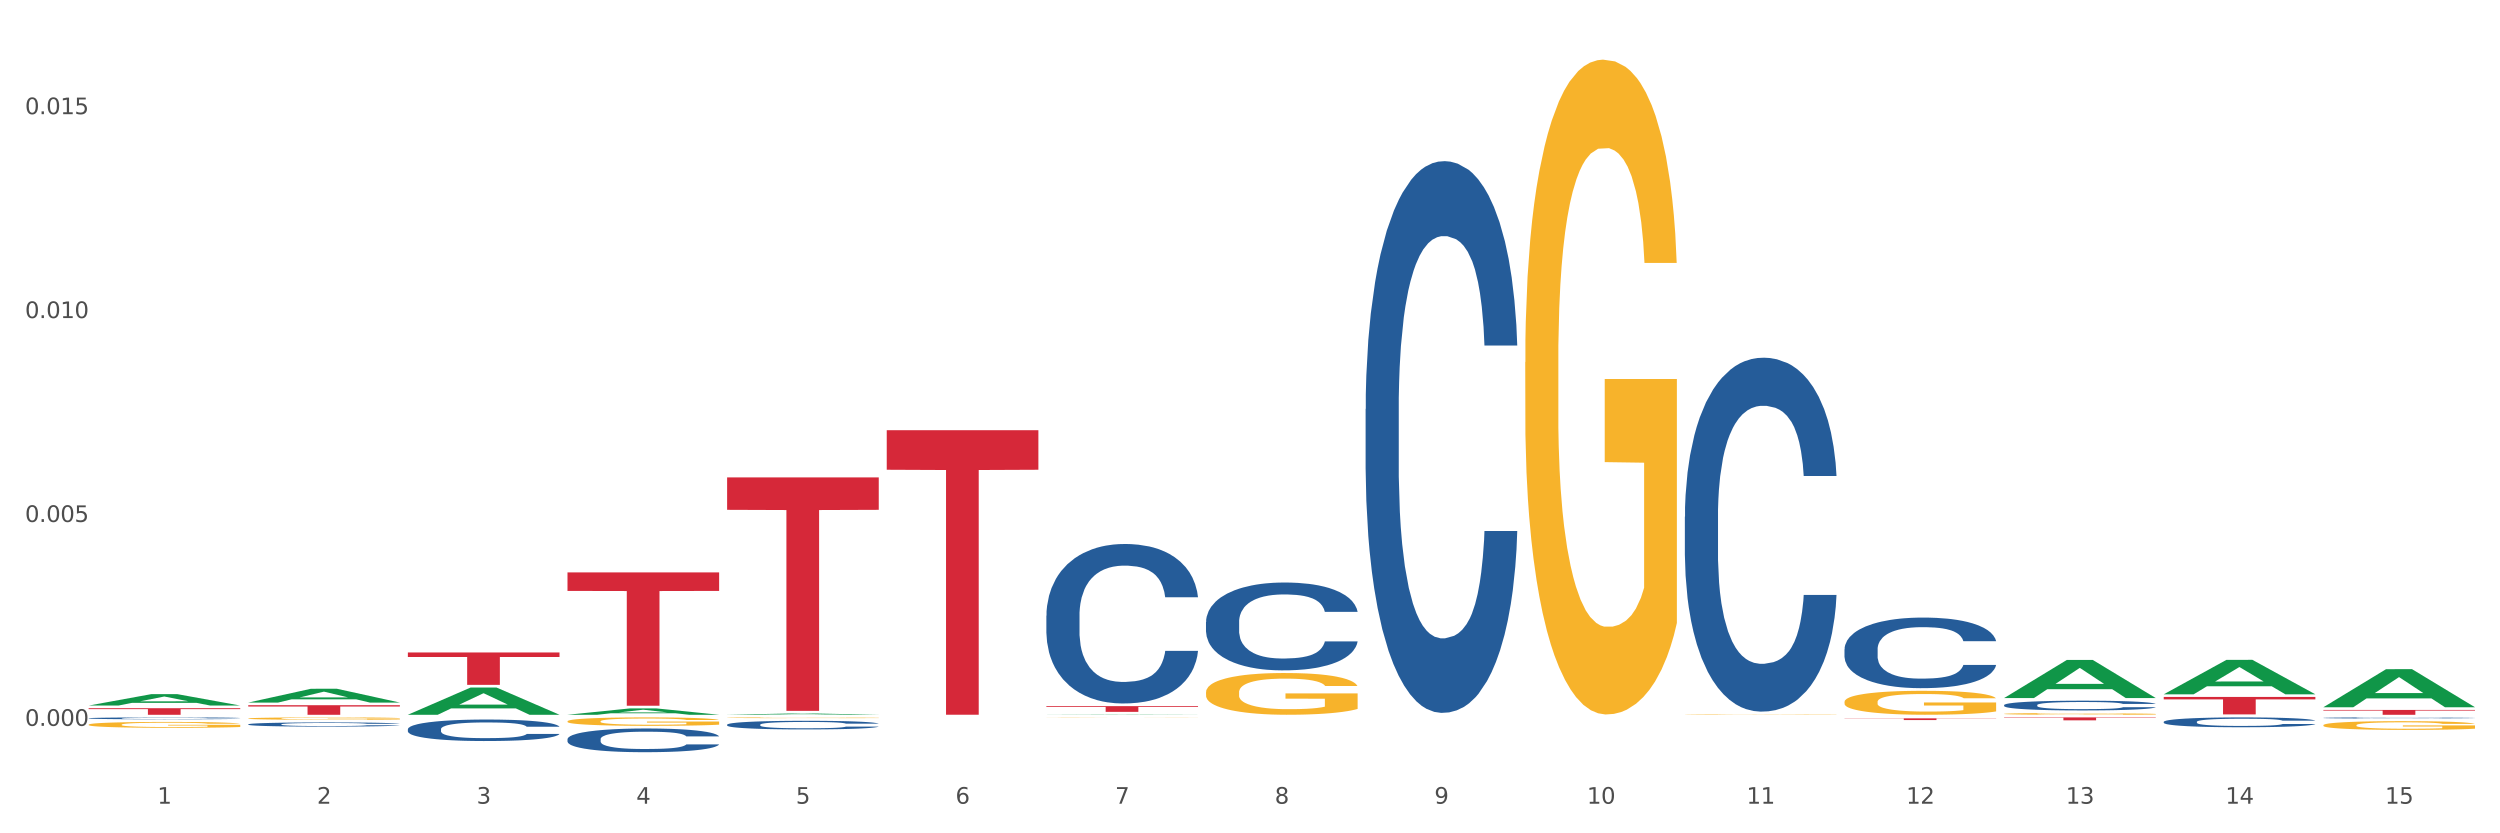<?xml version="1.0" encoding="utf-8" standalone="no"?>
<!DOCTYPE svg PUBLIC "-//W3C//DTD SVG 1.1//EN"
  "http://www.w3.org/Graphics/SVG/1.1/DTD/svg11.dtd">
<svg xmlns:xlink="http://www.w3.org/1999/xlink" width="1080pt" height="360pt" viewBox="0 0 1080 360" xmlns="http://www.w3.org/2000/svg" version="1.1">
 <rect x="0" y="0" width="1080" height="360" fill="#333333" stroke="none"/>
 <defs>
  <style type="text/css">*{stroke-linejoin: round; stroke-linecap: butt}</style>
 </defs>
 <g id="figure_1">
  <g id="patch_1">
   <path d="M 0 360 
L 1080 360 
L 1080 0 
L 0 0 
z
" style="fill: #ffffff; stroke: #ffffff; stroke-linejoin: miter"/>
  </g>
  <g id="axes_1">
   <g id="matplotlib.axis_1">
    <g id="xtick_1">
     <g id="text_1">
      <!-- 1 -->
      <g style="fill: #4d4d4d" transform="translate(67.984 347.204) scale(0.096 -0.096)">
       <defs>
        <path id="DejaVuSans-31" d="M 794 531 
L 1825 531 
L 1825 4091 
L 703 3866 
L 703 4441 
L 1819 4666 
L 2450 4666 
L 2450 531 
L 3481 531 
L 3481 0 
L 794 0 
L 794 531 
z
" transform="scale(0.016)"/>
       </defs>
       <use xlink:href="#DejaVuSans-31"/>
      </g>
     </g>
    </g>
    <g id="xtick_2">
     <g id="text_2">
      <!-- 2 -->
      <g style="fill: #4d4d4d" transform="translate(136.942 347.204) scale(0.096 -0.096)">
       <defs>
        <path id="DejaVuSans-32" d="M 1228 531 
L 3431 531 
L 3431 0 
L 469 0 
L 469 531 
Q 828 903 1448 1529 
Q 2069 2156 2228 2338 
Q 2531 2678 2651 2914 
Q 2772 3150 2772 3378 
Q 2772 3750 2511 3984 
Q 2250 4219 1831 4219 
Q 1534 4219 1204 4116 
Q 875 4013 500 3803 
L 500 4441 
Q 881 4594 1212 4672 
Q 1544 4750 1819 4750 
Q 2544 4750 2975 4387 
Q 3406 4025 3406 3419 
Q 3406 3131 3298 2873 
Q 3191 2616 2906 2266 
Q 2828 2175 2409 1742 
Q 1991 1309 1228 531 
z
" transform="scale(0.016)"/>
       </defs>
       <use xlink:href="#DejaVuSans-32"/>
      </g>
     </g>
    </g>
    <g id="xtick_3">
     <g id="text_3">
      <!-- 3 -->
      <g style="fill: #4d4d4d" transform="translate(205.899 347.204) scale(0.096 -0.096)">
       <defs>
        <path id="DejaVuSans-33" d="M 2597 2516 
Q 3050 2419 3304 2112 
Q 3559 1806 3559 1356 
Q 3559 666 3084 287 
Q 2609 -91 1734 -91 
Q 1441 -91 1130 -33 
Q 819 25 488 141 
L 488 750 
Q 750 597 1062 519 
Q 1375 441 1716 441 
Q 2309 441 2620 675 
Q 2931 909 2931 1356 
Q 2931 1769 2642 2001 
Q 2353 2234 1838 2234 
L 1294 2234 
L 1294 2753 
L 1863 2753 
Q 2328 2753 2575 2939 
Q 2822 3125 2822 3475 
Q 2822 3834 2567 4026 
Q 2313 4219 1838 4219 
Q 1578 4219 1281 4162 
Q 984 4106 628 3988 
L 628 4550 
Q 988 4650 1302 4700 
Q 1616 4750 1894 4750 
Q 2613 4750 3031 4423 
Q 3450 4097 3450 3541 
Q 3450 3153 3228 2886 
Q 3006 2619 2597 2516 
z
" transform="scale(0.016)"/>
       </defs>
       <use xlink:href="#DejaVuSans-33"/>
      </g>
     </g>
    </g>
    <g id="xtick_4">
     <g id="text_4">
      <!-- 4 -->
      <g style="fill: #4d4d4d" transform="translate(274.857 347.204) scale(0.096 -0.096)">
       <defs>
        <path id="DejaVuSans-34" d="M 2419 4116 
L 825 1625 
L 2419 1625 
L 2419 4116 
z
M 2253 4666 
L 3047 4666 
L 3047 1625 
L 3713 1625 
L 3713 1100 
L 3047 1100 
L 3047 0 
L 2419 0 
L 2419 1100 
L 313 1100 
L 313 1709 
L 2253 4666 
z
" transform="scale(0.016)"/>
       </defs>
       <use xlink:href="#DejaVuSans-34"/>
      </g>
     </g>
    </g>
    <g id="xtick_5">
     <g id="text_5">
      <!-- 5 -->
      <g style="fill: #4d4d4d" transform="translate(343.815 347.204) scale(0.096 -0.096)">
       <defs>
        <path id="DejaVuSans-35" d="M 691 4666 
L 3169 4666 
L 3169 4134 
L 1269 4134 
L 1269 2991 
Q 1406 3038 1543 3061 
Q 1681 3084 1819 3084 
Q 2600 3084 3056 2656 
Q 3513 2228 3513 1497 
Q 3513 744 3044 326 
Q 2575 -91 1722 -91 
Q 1428 -91 1123 -41 
Q 819 9 494 109 
L 494 744 
Q 775 591 1075 516 
Q 1375 441 1709 441 
Q 2250 441 2565 725 
Q 2881 1009 2881 1497 
Q 2881 1984 2565 2268 
Q 2250 2553 1709 2553 
Q 1456 2553 1204 2497 
Q 953 2441 691 2322 
L 691 4666 
z
" transform="scale(0.016)"/>
       </defs>
       <use xlink:href="#DejaVuSans-35"/>
      </g>
     </g>
    </g>
    <g id="xtick_6">
     <g id="text_6">
      <!-- 6 -->
      <g style="fill: #4d4d4d" transform="translate(412.772 347.204) scale(0.096 -0.096)">
       <defs>
        <path id="DejaVuSans-36" d="M 2113 2584 
Q 1688 2584 1439 2293 
Q 1191 2003 1191 1497 
Q 1191 994 1439 701 
Q 1688 409 2113 409 
Q 2538 409 2786 701 
Q 3034 994 3034 1497 
Q 3034 2003 2786 2293 
Q 2538 2584 2113 2584 
z
M 3366 4563 
L 3366 3988 
Q 3128 4100 2886 4159 
Q 2644 4219 2406 4219 
Q 1781 4219 1451 3797 
Q 1122 3375 1075 2522 
Q 1259 2794 1537 2939 
Q 1816 3084 2150 3084 
Q 2853 3084 3261 2657 
Q 3669 2231 3669 1497 
Q 3669 778 3244 343 
Q 2819 -91 2113 -91 
Q 1303 -91 875 529 
Q 447 1150 447 2328 
Q 447 3434 972 4092 
Q 1497 4750 2381 4750 
Q 2619 4750 2861 4703 
Q 3103 4656 3366 4563 
z
" transform="scale(0.016)"/>
       </defs>
       <use xlink:href="#DejaVuSans-36"/>
      </g>
     </g>
    </g>
    <g id="xtick_7">
     <g id="text_7">
      <!-- 7 -->
      <g style="fill: #4d4d4d" transform="translate(481.73 347.204) scale(0.096 -0.096)">
       <defs>
        <path id="DejaVuSans-37" d="M 525 4666 
L 3525 4666 
L 3525 4397 
L 1831 0 
L 1172 0 
L 2766 4134 
L 525 4134 
L 525 4666 
z
" transform="scale(0.016)"/>
       </defs>
       <use xlink:href="#DejaVuSans-37"/>
      </g>
     </g>
    </g>
    <g id="xtick_8">
     <g id="text_8">
      <!-- 8 -->
      <g style="fill: #4d4d4d" transform="translate(550.688 347.204) scale(0.096 -0.096)">
       <defs>
        <path id="DejaVuSans-38" d="M 2034 2216 
Q 1584 2216 1326 1975 
Q 1069 1734 1069 1313 
Q 1069 891 1326 650 
Q 1584 409 2034 409 
Q 2484 409 2743 651 
Q 3003 894 3003 1313 
Q 3003 1734 2745 1975 
Q 2488 2216 2034 2216 
z
M 1403 2484 
Q 997 2584 770 2862 
Q 544 3141 544 3541 
Q 544 4100 942 4425 
Q 1341 4750 2034 4750 
Q 2731 4750 3128 4425 
Q 3525 4100 3525 3541 
Q 3525 3141 3298 2862 
Q 3072 2584 2669 2484 
Q 3125 2378 3379 2068 
Q 3634 1759 3634 1313 
Q 3634 634 3220 271 
Q 2806 -91 2034 -91 
Q 1263 -91 848 271 
Q 434 634 434 1313 
Q 434 1759 690 2068 
Q 947 2378 1403 2484 
z
M 1172 3481 
Q 1172 3119 1398 2916 
Q 1625 2713 2034 2713 
Q 2441 2713 2670 2916 
Q 2900 3119 2900 3481 
Q 2900 3844 2670 4047 
Q 2441 4250 2034 4250 
Q 1625 4250 1398 4047 
Q 1172 3844 1172 3481 
z
" transform="scale(0.016)"/>
       </defs>
       <use xlink:href="#DejaVuSans-38"/>
      </g>
     </g>
    </g>
    <g id="xtick_9">
     <g id="text_9">
      <!-- 9 -->
      <g style="fill: #4d4d4d" transform="translate(619.645 347.204) scale(0.096 -0.096)">
       <defs>
        <path id="DejaVuSans-39" d="M 703 97 
L 703 672 
Q 941 559 1184 500 
Q 1428 441 1663 441 
Q 2288 441 2617 861 
Q 2947 1281 2994 2138 
Q 2813 1869 2534 1725 
Q 2256 1581 1919 1581 
Q 1219 1581 811 2004 
Q 403 2428 403 3163 
Q 403 3881 828 4315 
Q 1253 4750 1959 4750 
Q 2769 4750 3195 4129 
Q 3622 3509 3622 2328 
Q 3622 1225 3098 567 
Q 2575 -91 1691 -91 
Q 1453 -91 1209 -44 
Q 966 3 703 97 
z
M 1959 2075 
Q 2384 2075 2632 2365 
Q 2881 2656 2881 3163 
Q 2881 3666 2632 3958 
Q 2384 4250 1959 4250 
Q 1534 4250 1286 3958 
Q 1038 3666 1038 3163 
Q 1038 2656 1286 2365 
Q 1534 2075 1959 2075 
z
" transform="scale(0.016)"/>
       </defs>
       <use xlink:href="#DejaVuSans-39"/>
      </g>
     </g>
    </g>
    <g id="xtick_10">
     <g id="text_10">
      <!-- 10 -->
      <g style="fill: #4d4d4d" transform="translate(685.549 347.204) scale(0.096 -0.096)">
       <defs>
        <path id="DejaVuSans-30" d="M 2034 4250 
Q 1547 4250 1301 3770 
Q 1056 3291 1056 2328 
Q 1056 1369 1301 889 
Q 1547 409 2034 409 
Q 2525 409 2770 889 
Q 3016 1369 3016 2328 
Q 3016 3291 2770 3770 
Q 2525 4250 2034 4250 
z
M 2034 4750 
Q 2819 4750 3233 4129 
Q 3647 3509 3647 2328 
Q 3647 1150 3233 529 
Q 2819 -91 2034 -91 
Q 1250 -91 836 529 
Q 422 1150 422 2328 
Q 422 3509 836 4129 
Q 1250 4750 2034 4750 
z
" transform="scale(0.016)"/>
       </defs>
       <use xlink:href="#DejaVuSans-31"/>
       <use xlink:href="#DejaVuSans-30" transform="translate(63.623 0)"/>
      </g>
     </g>
    </g>
    <g id="xtick_11">
     <g id="text_11">
      <!-- 11 -->
      <g style="fill: #4d4d4d" transform="translate(754.506 347.204) scale(0.096 -0.096)">
       <use xlink:href="#DejaVuSans-31"/>
       <use xlink:href="#DejaVuSans-31" transform="translate(63.623 0)"/>
      </g>
     </g>
    </g>
    <g id="xtick_12">
     <g id="text_12">
      <!-- 12 -->
      <g style="fill: #4d4d4d" transform="translate(823.464 347.204) scale(0.096 -0.096)">
       <use xlink:href="#DejaVuSans-31"/>
       <use xlink:href="#DejaVuSans-32" transform="translate(63.623 0)"/>
      </g>
     </g>
    </g>
    <g id="xtick_13">
     <g id="text_13">
      <!-- 13 -->
      <g style="fill: #4d4d4d" transform="translate(892.422 347.204) scale(0.096 -0.096)">
       <use xlink:href="#DejaVuSans-31"/>
       <use xlink:href="#DejaVuSans-33" transform="translate(63.623 0)"/>
      </g>
     </g>
    </g>
    <g id="xtick_14">
     <g id="text_14">
      <!-- 14 -->
      <g style="fill: #4d4d4d" transform="translate(961.379 347.204) scale(0.096 -0.096)">
       <use xlink:href="#DejaVuSans-31"/>
       <use xlink:href="#DejaVuSans-34" transform="translate(63.623 0)"/>
      </g>
     </g>
    </g>
    <g id="xtick_15">
     <g id="text_15">
      <!-- 15 -->
      <g style="fill: #4d4d4d" transform="translate(1030.337 347.204) scale(0.096 -0.096)">
       <use xlink:href="#DejaVuSans-31"/>
       <use xlink:href="#DejaVuSans-35" transform="translate(63.623 0)"/>
      </g>
     </g>
    </g>
    <g id="xtick_16"/>
    <g id="xtick_17"/>
    <g id="xtick_18"/>
    <g id="xtick_19"/>
    <g id="xtick_20"/>
    <g id="xtick_21"/>
    <g id="xtick_22"/>
    <g id="xtick_23"/>
    <g id="xtick_24"/>
    <g id="xtick_25"/>
    <g id="xtick_26"/>
    <g id="xtick_27"/>
    <g id="xtick_28"/>
    <g id="xtick_29"/>
   </g>
   <g id="matplotlib.axis_2">
    <g id="ytick_1">
     <g id="text_16">
      <!-- 0.000 -->
      <g style="fill: #4d4d4d" transform="translate(10.8 313.564) scale(0.096 -0.096)">
       <defs>
        <path id="DejaVuSans-2e" d="M 684 794 
L 1344 794 
L 1344 0 
L 684 0 
L 684 794 
z
" transform="scale(0.016)"/>
       </defs>
       <use xlink:href="#DejaVuSans-30"/>
       <use xlink:href="#DejaVuSans-2e" transform="translate(63.623 0)"/>
       <use xlink:href="#DejaVuSans-30" transform="translate(95.41 0)"/>
       <use xlink:href="#DejaVuSans-30" transform="translate(159.033 0)"/>
       <use xlink:href="#DejaVuSans-30" transform="translate(222.656 0)"/>
      </g>
     </g>
    </g>
    <g id="ytick_2">
     <g id="text_17">
      <!-- 0.005 -->
      <g style="fill: #4d4d4d" transform="translate(10.8 225.485) scale(0.096 -0.096)">
       <use xlink:href="#DejaVuSans-30"/>
       <use xlink:href="#DejaVuSans-2e" transform="translate(63.623 0)"/>
       <use xlink:href="#DejaVuSans-30" transform="translate(95.41 0)"/>
       <use xlink:href="#DejaVuSans-30" transform="translate(159.033 0)"/>
       <use xlink:href="#DejaVuSans-35" transform="translate(222.656 0)"/>
      </g>
     </g>
    </g>
    <g id="ytick_3">
     <g id="text_18">
      <!-- 0.010 -->
      <g style="fill: #4d4d4d" transform="translate(10.8 137.407) scale(0.096 -0.096)">
       <use xlink:href="#DejaVuSans-30"/>
       <use xlink:href="#DejaVuSans-2e" transform="translate(63.623 0)"/>
       <use xlink:href="#DejaVuSans-30" transform="translate(95.41 0)"/>
       <use xlink:href="#DejaVuSans-31" transform="translate(159.033 0)"/>
       <use xlink:href="#DejaVuSans-30" transform="translate(222.656 0)"/>
      </g>
     </g>
    </g>
    <g id="ytick_4">
     <g id="text_19">
      <!-- 0.015 -->
      <g style="fill: #4d4d4d" transform="translate(10.8 49.328) scale(0.096 -0.096)">
       <use xlink:href="#DejaVuSans-30"/>
       <use xlink:href="#DejaVuSans-2e" transform="translate(63.623 0)"/>
       <use xlink:href="#DejaVuSans-30" transform="translate(95.41 0)"/>
       <use xlink:href="#DejaVuSans-31" transform="translate(159.033 0)"/>
       <use xlink:href="#DejaVuSans-35" transform="translate(222.656 0)"/>
      </g>
     </g>
    </g>
    <g id="ytick_5"/>
    <g id="ytick_6"/>
    <g id="ytick_7"/>
   </g>
   <g id="PolyCollection_1">
    <path d="M 38.283 304.792 
L 38.351 304.787 
L 65.365 299.869 
L 76.576 299.864 
L 103.793 304.801 
L 90.826 304.801 
L 84.95 303.652 
L 57.058 303.652 
L 56.855 303.67 
L 51.182 304.801 
L 38.283 304.801 
L 38.283 304.792 
L 60.57 302.966 
L 81.438 302.961 
L 71.105 300.917 
L 70.97 300.907 
L 70.835 300.921 
L 60.502 302.961 
L 60.57 302.966 
L 38.283 304.792 
z
" clip-path="url(#p90bfc236e6)" style="fill: #109648"/>
    <path d="M 38.283 305.938 
L 103.793 305.938 
L 103.793 306.333 
L 78.024 306.336 
L 78.024 308.78 
L 63.897 308.78 
L 63.897 306.336 
L 38.283 306.333 
L 38.283 305.941 
L 38.283 305.938 
z
" clip-path="url(#p90bfc236e6)" style="fill: #d62839"/>
    <path d="M 107.241 304.649 
L 172.75 304.649 
L 172.75 305.223 
L 146.981 305.227 
L 146.981 308.78 
L 132.855 308.78 
L 132.855 305.227 
L 107.241 305.223 
L 107.241 304.653 
L 107.241 304.649 
z
" clip-path="url(#p90bfc236e6)" style="fill: #d62839"/>
    <path d="M 176.198 281.879 
L 241.708 281.879 
L 241.708 283.824 
L 215.939 283.837 
L 215.939 295.872 
L 201.812 295.872 
L 201.812 283.837 
L 176.198 283.824 
L 176.198 281.892 
L 176.198 281.879 
z
" clip-path="url(#p90bfc236e6)" style="fill: #d62839"/>
    <path d="M 245.156 247.268 
L 310.666 247.268 
L 310.666 255.275 
L 284.897 255.329 
L 284.897 304.883 
L 270.77 304.883 
L 270.77 255.329 
L 245.156 255.275 
L 245.156 247.322 
L 245.156 247.268 
z
" clip-path="url(#p90bfc236e6)" style="fill: #d62839"/>
    <path d="M 314.114 206.226 
L 379.623 206.226 
L 379.623 220.244 
L 353.854 220.339 
L 353.854 307.098 
L 339.728 307.098 
L 339.728 220.339 
L 314.114 220.244 
L 314.114 206.321 
L 314.114 206.226 
z
" clip-path="url(#p90bfc236e6)" style="fill: #d62839"/>
    <path d="M 383.071 185.85 
L 448.581 185.85 
L 448.581 202.932 
L 422.812 203.047 
L 422.812 308.767 
L 408.685 308.767 
L 408.685 203.047 
L 383.071 202.932 
L 383.071 185.966 
L 383.071 185.85 
z
" clip-path="url(#p90bfc236e6)" style="fill: #d62839"/>
    <path d="M 452.029 305.04 
L 517.539 305.04 
L 517.539 305.385 
L 491.769 305.387 
L 491.769 307.521 
L 477.643 307.521 
L 477.643 305.387 
L 452.029 305.385 
L 452.029 305.042 
L 452.029 305.04 
z
" clip-path="url(#p90bfc236e6)" style="fill: #d62839"/>
    <path d="M 796.817 310.315 
L 862.327 310.315 
L 862.327 310.418 
L 836.558 310.419 
L 836.558 311.061 
L 822.431 311.061 
L 822.431 310.419 
L 796.817 310.418 
L 796.817 310.315 
L 796.817 310.315 
z
" clip-path="url(#p90bfc236e6)" style="fill: #d62839"/>
    <path d="M 865.775 309.917 
L 931.285 309.917 
L 931.285 310.092 
L 905.515 310.093 
L 905.515 311.175 
L 891.389 311.175 
L 891.389 310.093 
L 865.775 310.092 
L 865.775 309.918 
L 865.775 309.917 
z
" clip-path="url(#p90bfc236e6)" style="fill: #d62839"/>
    <path d="M 1003.69 306.677 
L 1069.2 306.677 
L 1069.2 306.969 
L 1043.431 306.971 
L 1043.431 308.78 
L 1029.304 308.78 
L 1029.304 306.971 
L 1003.69 306.969 
L 1003.69 306.679 
L 1003.69 306.677 
z
" clip-path="url(#p90bfc236e6)" style="fill: #d62839"/>
    <path d="M 38.283 313.052 
L 38.36 313.049 
L 38.36 312.966 
L 38.515 312.894 
L 39.288 312.719 
L 40.449 312.575 
L 41.299 312.498 
L 42.15 312.435 
L 43.156 312.372 
L 44.393 312.307 
L 46.636 312.212 
L 48.028 312.163 
L 49.73 312.112 
L 52.824 312.037 
L 55.066 311.996 
L 57.387 311.961 
L 61.177 311.919 
L 63.652 311.9 
L 66.281 311.886 
L 69.452 311.877 
L 71.85 311.875 
L 77.109 311.882 
L 81.595 311.902 
L 83.761 311.919 
L 86.545 311.947 
L 88.015 311.965 
L 90.412 312.003 
L 92.887 312.051 
L 94.589 312.093 
L 97.141 312.172 
L 99.075 312.251 
L 100.854 312.349 
L 101.782 312.417 
L 102.478 312.479 
L 103.097 312.552 
L 103.715 312.666 
L 89.794 312.666 
L 89.252 312.584 
L 88.401 312.507 
L 87.164 312.433 
L 86.081 312.386 
L 84.225 312.328 
L 82.523 312.291 
L 80.744 312.263 
L 78.579 312.24 
L 76.877 312.228 
L 74.48 312.219 
L 69.762 312.221 
L 66.591 312.24 
L 64.425 312.263 
L 63.033 312.284 
L 61.795 312.307 
L 60.403 312.34 
L 58.779 312.389 
L 57.619 312.433 
L 56.459 312.489 
L 55.531 312.545 
L 54.68 312.61 
L 53.984 312.679 
L 53.442 312.752 
L 52.978 312.84 
L 52.592 312.987 
L 52.592 313.305 
L 52.746 313.377 
L 53.133 313.473 
L 53.597 313.545 
L 54.37 313.631 
L 55.066 313.689 
L 56.381 313.773 
L 57.851 313.843 
L 59.011 313.887 
L 60.171 313.924 
L 62.182 313.975 
L 64.425 314.017 
L 66.359 314.043 
L 68.988 314.066 
L 70.767 314.075 
L 72.314 314.08 
L 76.104 314.08 
L 78.811 314.073 
L 81.827 314.057 
L 84.148 314.036 
L 86.081 314.01 
L 88.247 313.968 
L 89.639 313.929 
L 89.639 313.443 
L 72.623 313.44 
L 72.623 313.117 
L 103.793 313.117 
L 103.793 314.066 
L 102.478 314.115 
L 101.008 314.159 
L 99.462 314.199 
L 97.141 314.247 
L 94.357 314.294 
L 91.882 314.327 
L 89.252 314.355 
L 86.159 314.38 
L 82.137 314.403 
L 79.662 314.413 
L 76.568 314.42 
L 72.933 314.422 
L 69.762 314.417 
L 66.668 314.406 
L 63.42 314.385 
L 60.248 314.355 
L 57.851 314.324 
L 55.453 314.287 
L 52.901 314.238 
L 50.89 314.192 
L 49.343 314.15 
L 47.642 314.096 
L 45.785 314.026 
L 44.393 313.964 
L 43.156 313.899 
L 41.841 313.815 
L 40.913 313.743 
L 39.985 313.652 
L 39.443 313.584 
L 38.824 313.48 
L 38.36 313.333 
L 38.283 313.052 
z
" clip-path="url(#p90bfc236e6)" style="fill: #f7b32b"/>
    <path d="M 934.733 301.088 
L 1000.242 301.088 
L 1000.242 302.137 
L 974.473 302.144 
L 974.473 308.634 
L 960.347 308.634 
L 960.347 302.144 
L 934.733 302.137 
L 934.733 301.095 
L 934.733 301.088 
z
" clip-path="url(#p90bfc236e6)" style="fill: #d62839"/>
    <path d="M 38.283 310.286 
L 38.36 310.285 
L 38.36 310.264 
L 38.593 310.236 
L 39.445 310.183 
L 40.529 310.143 
L 42.387 310.097 
L 43.394 310.077 
L 44.71 310.056 
L 47.42 310.02 
L 50.518 309.99 
L 52.686 309.974 
L 54.312 309.963 
L 57.951 309.945 
L 60.042 309.936 
L 62.21 309.93 
L 64.069 309.925 
L 67.166 309.92 
L 69.644 309.918 
L 72.509 309.917 
L 74.91 309.918 
L 78.084 309.921 
L 82.731 309.93 
L 84.512 309.935 
L 86.912 309.944 
L 89.39 309.956 
L 91.403 309.968 
L 93.726 309.985 
L 96.127 310.008 
L 98.45 310.036 
L 100.076 310.062 
L 101.392 310.09 
L 102.554 310.124 
L 103.406 310.161 
L 103.793 310.191 
L 89.622 310.191 
L 89.235 310.164 
L 88.461 310.134 
L 87.686 310.113 
L 86.835 310.097 
L 85.518 310.078 
L 84.357 310.066 
L 82.421 310.052 
L 80.64 310.043 
L 79.169 310.038 
L 77.388 310.033 
L 73.593 310.029 
L 70.883 310.029 
L 69.179 310.03 
L 67.089 310.034 
L 65.308 310.039 
L 63.217 310.048 
L 61.591 310.058 
L 59.965 310.071 
L 59.036 310.08 
L 57.642 310.096 
L 56.712 310.11 
L 55.474 310.133 
L 54.777 310.149 
L 53.538 310.192 
L 52.996 310.224 
L 52.763 310.245 
L 52.608 310.269 
L 52.608 310.386 
L 53.073 310.439 
L 53.46 310.461 
L 54.08 310.487 
L 55.241 310.52 
L 56.945 310.552 
L 58.726 310.575 
L 60.197 310.589 
L 61.591 310.6 
L 62.985 310.608 
L 64.688 310.616 
L 66.082 310.62 
L 68.173 310.625 
L 70.651 310.627 
L 72.587 310.627 
L 76.536 310.623 
L 78.317 310.619 
L 80.02 310.614 
L 81.879 310.606 
L 83.35 310.597 
L 84.202 310.59 
L 85.596 310.576 
L 86.68 310.561 
L 87.609 310.544 
L 88.228 310.529 
L 88.925 310.506 
L 89.467 310.481 
L 89.622 310.467 
L 103.793 310.467 
L 103.483 310.494 
L 102.941 310.52 
L 101.857 310.556 
L 101.005 310.576 
L 99.689 310.601 
L 98.295 310.622 
L 96.359 310.645 
L 94.578 310.662 
L 92.72 310.677 
L 90.706 310.691 
L 87.067 310.709 
L 85.75 310.715 
L 82.963 310.724 
L 80.795 310.729 
L 77.62 310.734 
L 74.368 310.737 
L 70.96 310.738 
L 67.94 310.736 
L 64.611 310.732 
L 62.52 310.727 
L 60.197 310.721 
L 57.487 310.71 
L 54.931 310.697 
L 52.531 310.682 
L 50.285 310.665 
L 48.195 310.646 
L 45.484 310.613 
L 43.471 310.582 
L 42 310.553 
L 40.993 310.528 
L 39.987 310.496 
L 39.445 310.475 
L 38.593 310.422 
L 38.283 310.374 
L 38.283 310.286 
z
" clip-path="url(#p90bfc236e6)" style="fill: #255c99"/>
    <path d="M 1003.69 310.135 
L 1003.768 310.135 
L 1003.768 310.122 
L 1004 310.105 
L 1004.852 310.074 
L 1005.936 310.051 
L 1007.794 310.023 
L 1008.801 310.012 
L 1010.117 309.999 
L 1012.828 309.978 
L 1015.925 309.96 
L 1018.093 309.951 
L 1019.719 309.944 
L 1023.359 309.933 
L 1025.449 309.928 
L 1027.618 309.924 
L 1029.476 309.922 
L 1032.573 309.919 
L 1035.051 309.917 
L 1037.916 309.917 
L 1040.317 309.917 
L 1043.492 309.919 
L 1048.138 309.924 
L 1049.919 309.928 
L 1052.319 309.933 
L 1054.797 309.94 
L 1056.81 309.947 
L 1059.133 309.957 
L 1061.534 309.971 
L 1063.857 309.987 
L 1065.483 310.003 
L 1066.8 310.019 
L 1067.961 310.039 
L 1068.813 310.061 
L 1069.2 310.079 
L 1055.029 310.079 
L 1054.642 310.063 
L 1053.868 310.045 
L 1053.094 310.033 
L 1052.242 310.023 
L 1050.925 310.012 
L 1049.764 310.005 
L 1047.828 309.997 
L 1046.047 309.991 
L 1044.576 309.988 
L 1042.795 309.986 
L 1039 309.983 
L 1036.29 309.983 
L 1034.587 309.984 
L 1032.496 309.986 
L 1030.715 309.989 
L 1028.624 309.995 
L 1026.998 310 
L 1025.372 310.008 
L 1024.443 310.013 
L 1023.049 310.023 
L 1022.12 310.031 
L 1020.881 310.045 
L 1020.184 310.054 
L 1018.945 310.08 
L 1018.403 310.098 
L 1018.171 310.111 
L 1018.016 310.125 
L 1018.016 310.195 
L 1018.48 310.226 
L 1018.867 310.239 
L 1019.487 310.254 
L 1020.648 310.274 
L 1022.352 310.293 
L 1024.133 310.307 
L 1025.604 310.315 
L 1026.998 310.321 
L 1028.392 310.326 
L 1030.095 310.331 
L 1031.489 310.333 
L 1033.58 310.336 
L 1036.058 310.337 
L 1037.994 310.337 
L 1041.943 310.335 
L 1043.724 310.333 
L 1045.428 310.33 
L 1047.286 310.325 
L 1048.757 310.319 
L 1049.609 310.315 
L 1051.003 310.307 
L 1052.087 310.298 
L 1053.016 310.288 
L 1053.636 310.279 
L 1054.333 310.266 
L 1054.875 310.251 
L 1055.029 310.243 
L 1069.2 310.243 
L 1068.89 310.259 
L 1068.348 310.274 
L 1067.264 310.295 
L 1066.412 310.307 
L 1065.096 310.322 
L 1063.702 310.334 
L 1061.766 310.348 
L 1059.985 310.358 
L 1058.127 310.367 
L 1056.114 310.375 
L 1052.474 310.386 
L 1051.158 310.389 
L 1048.37 310.394 
L 1046.202 310.398 
L 1043.027 310.401 
L 1039.775 310.402 
L 1036.368 310.403 
L 1033.348 310.402 
L 1030.018 310.399 
L 1027.927 310.397 
L 1025.604 310.393 
L 1022.894 310.386 
L 1020.339 310.379 
L 1017.938 310.37 
L 1015.693 310.36 
L 1013.602 310.348 
L 1010.892 310.329 
L 1008.878 310.311 
L 1007.407 310.293 
L 1006.4 310.279 
L 1005.394 310.26 
L 1004.852 310.247 
L 1004 310.216 
L 1003.69 310.187 
L 1003.69 310.135 
z
" clip-path="url(#p90bfc236e6)" style="fill: #255c99"/>
    <path d="M 934.733 311.83 
L 934.81 311.826 
L 934.81 311.717 
L 935.042 311.57 
L 935.894 311.297 
L 936.978 311.091 
L 938.837 310.85 
L 939.843 310.749 
L 941.16 310.636 
L 943.87 310.453 
L 946.967 310.298 
L 949.135 310.212 
L 950.762 310.158 
L 954.401 310.061 
L 956.492 310.018 
L 958.66 309.983 
L 960.518 309.96 
L 963.616 309.932 
L 966.094 309.921 
L 968.959 309.917 
L 971.359 309.921 
L 974.534 309.936 
L 979.18 309.983 
L 980.961 310.01 
L 983.362 310.057 
L 985.839 310.119 
L 987.853 310.181 
L 990.176 310.271 
L 992.576 310.387 
L 994.899 310.535 
L 996.525 310.671 
L 997.842 310.815 
L 999.003 310.99 
L 999.855 311.181 
L 1000.242 311.34 
L 986.072 311.34 
L 985.685 311.196 
L 984.91 311.041 
L 984.136 310.936 
L 983.284 310.85 
L 981.968 310.753 
L 980.806 310.691 
L 978.87 310.617 
L 977.089 310.57 
L 975.618 310.543 
L 973.837 310.52 
L 970.043 310.496 
L 967.333 310.496 
L 965.629 310.504 
L 963.538 310.523 
L 961.757 310.551 
L 959.667 310.597 
L 958.04 310.648 
L 956.414 310.714 
L 955.485 310.761 
L 954.091 310.846 
L 953.162 310.916 
L 951.923 311.037 
L 951.226 311.122 
L 949.987 311.344 
L 949.445 311.507 
L 949.213 311.62 
L 949.058 311.745 
L 949.058 312.351 
L 949.523 312.623 
L 949.91 312.74 
L 950.529 312.872 
L 951.691 313.043 
L 953.394 313.211 
L 955.175 313.331 
L 956.647 313.405 
L 958.04 313.459 
L 959.434 313.502 
L 961.138 313.541 
L 962.532 313.564 
L 964.622 313.588 
L 967.1 313.599 
L 969.036 313.599 
L 972.985 313.58 
L 974.766 313.561 
L 976.47 313.533 
L 978.328 313.491 
L 979.8 313.444 
L 980.651 313.409 
L 982.045 313.335 
L 983.129 313.257 
L 984.058 313.168 
L 984.678 313.09 
L 985.375 312.973 
L 985.917 312.841 
L 986.072 312.771 
L 1000.242 312.771 
L 999.933 312.911 
L 999.391 313.047 
L 998.306 313.23 
L 997.455 313.335 
L 996.138 313.463 
L 994.744 313.572 
L 992.809 313.693 
L 991.028 313.782 
L 989.169 313.86 
L 987.156 313.93 
L 983.516 314.027 
L 982.2 314.054 
L 979.412 314.101 
L 977.244 314.128 
L 974.069 314.155 
L 970.817 314.171 
L 967.41 314.175 
L 964.39 314.167 
L 961.06 314.144 
L 958.97 314.12 
L 956.647 314.085 
L 953.936 314.031 
L 951.381 313.965 
L 948.981 313.887 
L 946.735 313.798 
L 944.644 313.697 
L 941.934 313.529 
L 939.921 313.366 
L 938.449 313.214 
L 937.443 313.086 
L 936.436 312.923 
L 935.894 312.81 
L 935.042 312.538 
L 934.733 312.285 
L 934.733 311.83 
z
" clip-path="url(#p90bfc236e6)" style="fill: #255c99"/>
    <path d="M 865.775 304.591 
L 865.852 304.587 
L 865.852 304.479 
L 866.085 304.333 
L 866.936 304.064 
L 868.021 303.86 
L 869.879 303.621 
L 870.886 303.521 
L 872.202 303.41 
L 874.912 303.229 
L 878.01 303.075 
L 880.178 302.99 
L 881.804 302.937 
L 885.443 302.84 
L 887.534 302.798 
L 889.702 302.763 
L 891.561 302.74 
L 894.658 302.713 
L 897.136 302.702 
L 900.001 302.698 
L 902.402 302.702 
L 905.576 302.717 
L 910.222 302.763 
L 912.003 302.79 
L 914.404 302.837 
L 916.882 302.898 
L 918.895 302.96 
L 921.218 303.048 
L 923.619 303.164 
L 925.942 303.31 
L 927.568 303.444 
L 928.884 303.587 
L 930.046 303.76 
L 930.898 303.949 
L 931.285 304.106 
L 917.114 304.106 
L 916.727 303.964 
L 915.953 303.81 
L 915.178 303.706 
L 914.326 303.621 
L 913.01 303.525 
L 911.849 303.464 
L 909.913 303.391 
L 908.132 303.344 
L 906.66 303.318 
L 904.879 303.294 
L 901.085 303.271 
L 898.375 303.271 
L 896.671 303.279 
L 894.581 303.298 
L 892.8 303.325 
L 890.709 303.371 
L 889.083 303.421 
L 887.457 303.487 
L 886.527 303.533 
L 885.134 303.618 
L 884.204 303.687 
L 882.965 303.806 
L 882.269 303.891 
L 881.03 304.11 
L 880.488 304.272 
L 880.255 304.383 
L 880.1 304.506 
L 880.1 305.107 
L 880.565 305.376 
L 880.952 305.491 
L 881.572 305.622 
L 882.733 305.792 
L 884.437 305.957 
L 886.218 306.076 
L 887.689 306.149 
L 889.083 306.203 
L 890.477 306.246 
L 892.18 306.284 
L 893.574 306.307 
L 895.665 306.33 
L 898.143 306.342 
L 900.078 306.342 
L 904.028 306.322 
L 905.809 306.303 
L 907.512 306.276 
L 909.371 306.234 
L 910.842 306.188 
L 911.694 306.153 
L 913.088 306.08 
L 914.172 306.003 
L 915.101 305.915 
L 915.72 305.838 
L 916.417 305.722 
L 916.959 305.591 
L 917.114 305.522 
L 931.285 305.522 
L 930.975 305.661 
L 930.433 305.795 
L 929.349 305.976 
L 928.497 306.08 
L 927.181 306.207 
L 925.787 306.315 
L 923.851 306.434 
L 922.07 306.523 
L 920.212 306.6 
L 918.198 306.669 
L 914.559 306.765 
L 913.242 306.792 
L 910.455 306.838 
L 908.287 306.865 
L 905.112 306.892 
L 901.859 306.907 
L 898.452 306.911 
L 895.432 306.903 
L 892.103 306.88 
L 890.012 306.857 
L 887.689 306.823 
L 884.979 306.769 
L 882.423 306.703 
L 880.023 306.626 
L 877.777 306.538 
L 875.687 306.438 
L 872.976 306.272 
L 870.963 306.111 
L 869.492 305.961 
L 868.485 305.834 
L 867.478 305.672 
L 866.936 305.561 
L 866.085 305.291 
L 865.775 305.041 
L 865.775 304.591 
z
" clip-path="url(#p90bfc236e6)" style="fill: #255c99"/>
    <path d="M 796.817 280.496 
L 796.895 280.468 
L 796.895 279.688 
L 797.127 278.63 
L 797.979 276.68 
L 799.063 275.203 
L 800.921 273.476 
L 801.928 272.752 
L 803.244 271.944 
L 805.955 270.635 
L 809.052 269.521 
L 811.22 268.908 
L 812.846 268.518 
L 816.486 267.822 
L 818.576 267.516 
L 820.745 267.265 
L 822.603 267.098 
L 825.7 266.903 
L 828.178 266.819 
L 831.043 266.791 
L 833.444 266.819 
L 836.619 266.931 
L 841.265 267.265 
L 843.046 267.46 
L 845.446 267.794 
L 847.924 268.24 
L 849.937 268.686 
L 852.261 269.326 
L 854.661 270.162 
L 856.984 271.22 
L 858.61 272.195 
L 859.927 273.226 
L 861.088 274.479 
L 861.94 275.844 
L 862.327 276.986 
L 848.156 276.986 
L 847.769 275.956 
L 846.995 274.841 
L 846.221 274.089 
L 845.369 273.476 
L 844.052 272.78 
L 842.891 272.334 
L 840.955 271.805 
L 839.174 271.471 
L 837.703 271.276 
L 835.922 271.109 
L 832.127 270.942 
L 829.417 270.942 
L 827.714 270.997 
L 825.623 271.137 
L 823.842 271.332 
L 821.751 271.666 
L 820.125 272.028 
L 818.499 272.502 
L 817.57 272.836 
L 816.176 273.449 
L 815.247 273.95 
L 814.008 274.813 
L 813.311 275.426 
L 812.072 277.014 
L 811.53 278.184 
L 811.298 278.992 
L 811.143 279.883 
L 811.143 284.228 
L 811.607 286.178 
L 811.994 287.014 
L 812.614 287.961 
L 813.775 289.186 
L 815.479 290.384 
L 817.26 291.248 
L 818.731 291.777 
L 820.125 292.167 
L 821.519 292.473 
L 823.222 292.752 
L 824.616 292.919 
L 826.707 293.086 
L 829.185 293.17 
L 831.121 293.17 
L 835.07 293.03 
L 836.851 292.891 
L 838.555 292.696 
L 840.413 292.39 
L 841.884 292.055 
L 842.736 291.805 
L 844.13 291.275 
L 845.214 290.718 
L 846.143 290.078 
L 846.763 289.521 
L 847.46 288.685 
L 848.002 287.738 
L 848.156 287.237 
L 862.327 287.237 
L 862.017 288.239 
L 861.475 289.214 
L 860.391 290.523 
L 859.539 291.275 
L 858.223 292.195 
L 856.829 292.975 
L 854.893 293.838 
L 853.112 294.479 
L 851.254 295.036 
L 849.241 295.537 
L 845.601 296.234 
L 844.285 296.429 
L 841.497 296.763 
L 839.329 296.958 
L 836.154 297.153 
L 832.902 297.264 
L 829.495 297.292 
L 826.475 297.236 
L 823.145 297.069 
L 821.054 296.902 
L 818.731 296.651 
L 816.021 296.261 
L 813.466 295.788 
L 811.065 295.231 
L 808.82 294.59 
L 806.729 293.866 
L 804.019 292.668 
L 802.005 291.498 
L 800.534 290.412 
L 799.527 289.493 
L 798.521 288.323 
L 797.979 287.515 
L 797.127 285.565 
L 796.817 283.755 
L 796.817 280.496 
z
" clip-path="url(#p90bfc236e6)" style="fill: #255c99"/>
    <path d="M 727.86 223.225 
L 727.937 223.085 
L 727.937 219.175 
L 728.169 213.869 
L 729.021 204.094 
L 730.105 196.693 
L 731.964 188.036 
L 732.97 184.405 
L 734.287 180.355 
L 736.997 173.792 
L 740.094 168.207 
L 742.262 165.135 
L 743.889 163.18 
L 747.528 159.689 
L 749.619 158.153 
L 751.787 156.896 
L 753.645 156.058 
L 756.743 155.081 
L 759.221 154.662 
L 762.086 154.522 
L 764.486 154.662 
L 767.661 155.22 
L 772.307 156.896 
L 774.088 157.874 
L 776.489 159.549 
L 778.967 161.783 
L 780.98 164.018 
L 783.303 167.229 
L 785.703 171.419 
L 788.026 176.725 
L 789.652 181.612 
L 790.969 186.779 
L 792.13 193.063 
L 792.982 199.905 
L 793.369 205.63 
L 779.199 205.63 
L 778.812 200.464 
L 778.037 194.878 
L 777.263 191.108 
L 776.411 188.036 
L 775.095 184.545 
L 773.933 182.31 
L 771.997 179.657 
L 770.216 177.982 
L 768.745 177.004 
L 766.964 176.166 
L 763.17 175.328 
L 760.46 175.328 
L 758.756 175.608 
L 756.665 176.306 
L 754.884 177.283 
L 752.794 178.959 
L 751.167 180.774 
L 749.541 183.148 
L 748.612 184.824 
L 747.218 187.896 
L 746.289 190.41 
L 745.05 194.738 
L 744.353 197.81 
L 743.114 205.77 
L 742.572 211.635 
L 742.34 215.684 
L 742.185 220.153 
L 742.185 241.936 
L 742.65 251.711 
L 743.037 255.9 
L 743.656 260.648 
L 744.818 266.792 
L 746.521 272.797 
L 748.302 277.125 
L 749.774 279.779 
L 751.167 281.733 
L 752.561 283.269 
L 754.265 284.666 
L 755.659 285.504 
L 757.749 286.342 
L 760.227 286.76 
L 762.163 286.76 
L 766.112 286.062 
L 767.893 285.364 
L 769.597 284.387 
L 771.455 282.851 
L 772.927 281.175 
L 773.778 279.918 
L 775.172 277.265 
L 776.256 274.472 
L 777.186 271.261 
L 777.805 268.468 
L 778.502 264.279 
L 779.044 259.531 
L 779.199 257.017 
L 793.369 257.017 
L 793.06 262.044 
L 792.518 266.932 
L 791.433 273.495 
L 790.582 277.265 
L 789.265 281.873 
L 787.871 285.783 
L 785.936 290.112 
L 784.155 293.323 
L 782.296 296.116 
L 780.283 298.63 
L 776.643 302.121 
L 775.327 303.098 
L 772.539 304.774 
L 770.371 305.751 
L 767.196 306.729 
L 763.944 307.287 
L 760.537 307.427 
L 757.517 307.148 
L 754.187 306.31 
L 752.097 305.472 
L 749.774 304.215 
L 747.063 302.26 
L 744.508 299.887 
L 742.108 297.094 
L 739.862 293.882 
L 737.771 290.251 
L 735.061 284.247 
L 733.048 278.382 
L 731.576 272.936 
L 730.57 268.328 
L 729.563 262.463 
L 729.021 258.414 
L 728.169 248.639 
L 727.86 239.562 
L 727.86 223.225 
z
" clip-path="url(#p90bfc236e6)" style="fill: #255c99"/>
    <path d="M 589.944 176.711 
L 590.022 176.493 
L 590.022 170.398 
L 590.254 162.126 
L 591.106 146.888 
L 592.19 135.351 
L 594.048 121.855 
L 595.055 116.195 
L 596.371 109.883 
L 599.082 99.652 
L 602.179 90.944 
L 604.347 86.155 
L 605.973 83.108 
L 609.613 77.666 
L 611.703 75.271 
L 613.872 73.312 
L 615.73 72.006 
L 618.827 70.482 
L 621.305 69.829 
L 624.17 69.612 
L 626.571 69.829 
L 629.746 70.7 
L 634.392 73.312 
L 636.173 74.836 
L 638.573 77.448 
L 641.051 80.931 
L 643.064 84.414 
L 645.388 89.421 
L 647.788 95.951 
L 650.111 104.223 
L 651.737 111.842 
L 653.054 119.896 
L 654.215 129.692 
L 655.067 140.358 
L 655.454 149.283 
L 641.283 149.283 
L 640.896 141.229 
L 640.122 132.521 
L 639.348 126.644 
L 638.496 121.855 
L 637.179 116.413 
L 636.018 112.93 
L 634.082 108.794 
L 632.301 106.182 
L 630.83 104.658 
L 629.049 103.352 
L 625.255 102.046 
L 622.544 102.046 
L 620.841 102.482 
L 618.75 103.57 
L 616.969 105.094 
L 614.878 107.706 
L 613.252 110.536 
L 611.626 114.236 
L 610.697 116.848 
L 609.303 121.637 
L 608.374 125.556 
L 607.135 132.304 
L 606.438 137.093 
L 605.199 149.501 
L 604.657 158.643 
L 604.425 164.956 
L 604.27 171.922 
L 604.27 205.88 
L 604.734 221.117 
L 605.121 227.648 
L 605.741 235.049 
L 606.902 244.627 
L 608.606 253.987 
L 610.387 260.735 
L 611.858 264.871 
L 613.252 267.919 
L 614.646 270.313 
L 616.35 272.49 
L 617.743 273.796 
L 619.834 275.102 
L 622.312 275.755 
L 624.248 275.755 
L 628.197 274.667 
L 629.978 273.579 
L 631.682 272.055 
L 633.54 269.66 
L 635.011 267.048 
L 635.863 265.089 
L 637.257 260.953 
L 638.341 256.599 
L 639.27 251.593 
L 639.89 247.239 
L 640.587 240.709 
L 641.129 233.308 
L 641.283 229.389 
L 655.454 229.389 
L 655.144 237.226 
L 654.602 244.845 
L 653.518 255.076 
L 652.666 260.953 
L 651.35 268.137 
L 649.956 274.232 
L 648.02 280.98 
L 646.239 285.986 
L 644.381 290.34 
L 642.368 294.258 
L 638.728 299.7 
L 637.412 301.224 
L 634.624 303.836 
L 632.456 305.36 
L 629.281 306.884 
L 626.029 307.754 
L 622.622 307.972 
L 619.602 307.537 
L 616.272 306.231 
L 614.181 304.925 
L 611.858 302.965 
L 609.148 299.918 
L 606.593 296.217 
L 604.192 291.864 
L 601.947 286.857 
L 599.856 281.197 
L 597.146 271.837 
L 595.132 262.694 
L 593.661 254.205 
L 592.654 247.021 
L 591.648 237.879 
L 591.106 231.566 
L 590.254 216.329 
L 589.944 202.179 
L 589.944 176.711 
z
" clip-path="url(#p90bfc236e6)" style="fill: #255c99"/>
    <path d="M 520.987 268.702 
L 521.064 268.667 
L 521.064 267.697 
L 521.296 266.379 
L 522.148 263.953 
L 523.232 262.115 
L 525.091 259.966 
L 526.097 259.065 
L 527.414 258.059 
L 530.124 256.43 
L 533.221 255.043 
L 535.389 254.281 
L 537.016 253.795 
L 540.655 252.929 
L 542.746 252.547 
L 544.914 252.235 
L 546.772 252.027 
L 549.87 251.785 
L 552.348 251.681 
L 555.213 251.646 
L 557.613 251.681 
L 560.788 251.819 
L 565.434 252.235 
L 567.215 252.478 
L 569.616 252.894 
L 572.094 253.449 
L 574.107 254.003 
L 576.43 254.801 
L 578.83 255.841 
L 581.153 257.158 
L 582.78 258.371 
L 584.096 259.654 
L 585.257 261.214 
L 586.109 262.913 
L 586.496 264.334 
L 572.326 264.334 
L 571.939 263.051 
L 571.164 261.665 
L 570.39 260.729 
L 569.538 259.966 
L 568.222 259.099 
L 567.06 258.545 
L 565.124 257.886 
L 563.343 257.47 
L 561.872 257.227 
L 560.091 257.019 
L 556.297 256.811 
L 553.587 256.811 
L 551.883 256.881 
L 549.792 257.054 
L 548.011 257.297 
L 545.921 257.713 
L 544.294 258.163 
L 542.668 258.753 
L 541.739 259.169 
L 540.345 259.931 
L 539.416 260.555 
L 538.177 261.63 
L 537.48 262.393 
L 536.241 264.369 
L 535.699 265.825 
L 535.467 266.83 
L 535.312 267.939 
L 535.312 273.347 
L 535.777 275.774 
L 536.164 276.814 
L 536.783 277.993 
L 537.945 279.518 
L 539.648 281.009 
L 541.429 282.083 
L 542.901 282.742 
L 544.294 283.227 
L 545.688 283.609 
L 547.392 283.955 
L 548.786 284.163 
L 550.876 284.371 
L 553.354 284.475 
L 555.29 284.475 
L 559.239 284.302 
L 561.02 284.129 
L 562.724 283.886 
L 564.582 283.505 
L 566.054 283.089 
L 566.905 282.777 
L 568.299 282.118 
L 569.383 281.425 
L 570.313 280.627 
L 570.932 279.934 
L 571.629 278.894 
L 572.171 277.715 
L 572.326 277.091 
L 586.496 277.091 
L 586.187 278.339 
L 585.645 279.553 
L 584.561 281.182 
L 583.709 282.118 
L 582.392 283.262 
L 580.999 284.233 
L 579.063 285.307 
L 577.282 286.105 
L 575.423 286.798 
L 573.41 287.422 
L 569.77 288.289 
L 568.454 288.531 
L 565.666 288.947 
L 563.498 289.19 
L 560.323 289.433 
L 557.071 289.571 
L 553.664 289.606 
L 550.644 289.537 
L 547.314 289.329 
L 545.224 289.121 
L 542.901 288.809 
L 540.19 288.323 
L 537.635 287.734 
L 535.235 287.041 
L 532.989 286.243 
L 530.898 285.342 
L 528.188 283.851 
L 526.175 282.395 
L 524.703 281.043 
L 523.697 279.899 
L 522.69 278.443 
L 522.148 277.438 
L 521.296 275.011 
L 520.987 272.758 
L 520.987 268.702 
z
" clip-path="url(#p90bfc236e6)" style="fill: #255c99"/>
    <path d="M 452.029 265.959 
L 452.106 265.896 
L 452.106 264.134 
L 452.339 261.743 
L 453.19 257.338 
L 454.275 254.003 
L 456.133 250.102 
L 457.14 248.466 
L 458.456 246.641 
L 461.166 243.683 
L 464.264 241.166 
L 466.432 239.782 
L 468.058 238.901 
L 471.697 237.328 
L 473.788 236.635 
L 475.956 236.069 
L 477.815 235.692 
L 480.912 235.251 
L 483.39 235.062 
L 486.255 234.999 
L 488.656 235.062 
L 491.83 235.314 
L 496.476 236.069 
L 498.257 236.51 
L 500.658 237.265 
L 503.136 238.271 
L 505.149 239.278 
L 507.472 240.726 
L 509.873 242.613 
L 512.196 245.005 
L 513.822 247.207 
L 515.138 249.535 
L 516.3 252.367 
L 517.152 255.45 
L 517.539 258.03 
L 503.368 258.03 
L 502.981 255.702 
L 502.207 253.185 
L 501.432 251.486 
L 500.581 250.102 
L 499.264 248.528 
L 498.103 247.522 
L 496.167 246.326 
L 494.386 245.571 
L 492.914 245.13 
L 491.133 244.753 
L 487.339 244.375 
L 484.629 244.375 
L 482.925 244.501 
L 480.835 244.816 
L 479.054 245.256 
L 476.963 246.011 
L 475.337 246.829 
L 473.711 247.899 
L 472.781 248.654 
L 471.388 250.039 
L 470.458 251.171 
L 469.219 253.122 
L 468.523 254.506 
L 467.284 258.093 
L 466.742 260.736 
L 466.509 262.561 
L 466.354 264.575 
L 466.354 274.391 
L 466.819 278.796 
L 467.206 280.684 
L 467.826 282.823 
L 468.987 285.592 
L 470.691 288.298 
L 472.472 290.249 
L 473.943 291.444 
L 475.337 292.325 
L 476.731 293.017 
L 478.434 293.647 
L 479.828 294.024 
L 481.919 294.402 
L 484.397 294.59 
L 486.333 294.59 
L 490.282 294.276 
L 492.063 293.961 
L 493.766 293.521 
L 495.625 292.829 
L 497.096 292.073 
L 497.948 291.507 
L 499.342 290.311 
L 500.426 289.053 
L 501.355 287.606 
L 501.974 286.347 
L 502.671 284.459 
L 503.213 282.32 
L 503.368 281.187 
L 517.539 281.187 
L 517.229 283.453 
L 516.687 285.655 
L 515.603 288.612 
L 514.751 290.311 
L 513.435 292.388 
L 512.041 294.15 
L 510.105 296.101 
L 508.324 297.548 
L 506.466 298.807 
L 504.452 299.939 
L 500.813 301.512 
L 499.496 301.953 
L 496.709 302.708 
L 494.541 303.148 
L 491.366 303.589 
L 488.114 303.841 
L 484.706 303.904 
L 481.686 303.778 
L 478.357 303.4 
L 476.266 303.023 
L 473.943 302.456 
L 471.233 301.575 
L 468.677 300.506 
L 466.277 299.247 
L 464.031 297.8 
L 461.941 296.164 
L 459.23 293.458 
L 457.217 290.815 
L 455.746 288.361 
L 454.739 286.284 
L 453.733 283.641 
L 453.19 281.816 
L 452.339 277.412 
L 452.029 273.321 
L 452.029 265.959 
z
" clip-path="url(#p90bfc236e6)" style="fill: #255c99"/>
    <path d="M 314.114 313.058 
L 314.191 313.054 
L 314.191 312.959 
L 314.423 312.829 
L 315.275 312.591 
L 316.359 312.41 
L 318.218 312.199 
L 319.224 312.11 
L 320.541 312.011 
L 323.251 311.851 
L 326.348 311.715 
L 328.516 311.64 
L 330.143 311.592 
L 333.782 311.507 
L 335.873 311.469 
L 338.041 311.439 
L 339.899 311.418 
L 342.997 311.394 
L 345.475 311.384 
L 348.34 311.381 
L 350.74 311.384 
L 353.915 311.398 
L 358.561 311.439 
L 360.342 311.463 
L 362.743 311.503 
L 365.221 311.558 
L 367.234 311.613 
L 369.557 311.691 
L 371.957 311.793 
L 374.28 311.923 
L 375.907 312.042 
L 377.223 312.168 
L 378.384 312.322 
L 379.236 312.489 
L 379.623 312.628 
L 365.453 312.628 
L 365.066 312.502 
L 364.291 312.366 
L 363.517 312.274 
L 362.665 312.199 
L 361.349 312.114 
L 360.187 312.059 
L 358.251 311.994 
L 356.47 311.953 
L 354.999 311.93 
L 353.218 311.909 
L 349.424 311.889 
L 346.714 311.889 
L 345.01 311.895 
L 342.919 311.912 
L 341.138 311.936 
L 339.048 311.977 
L 337.421 312.022 
L 335.795 312.08 
L 334.866 312.12 
L 333.472 312.195 
L 332.543 312.257 
L 331.304 312.362 
L 330.607 312.437 
L 329.368 312.632 
L 328.826 312.775 
L 328.594 312.874 
L 328.439 312.983 
L 328.439 313.515 
L 328.904 313.753 
L 329.291 313.855 
L 329.91 313.971 
L 331.072 314.121 
L 332.775 314.268 
L 334.556 314.373 
L 336.028 314.438 
L 337.421 314.486 
L 338.815 314.523 
L 340.519 314.558 
L 341.913 314.578 
L 344.003 314.598 
L 346.481 314.609 
L 348.417 314.609 
L 352.366 314.592 
L 354.147 314.575 
L 355.851 314.551 
L 357.709 314.513 
L 359.181 314.472 
L 360.032 314.442 
L 361.426 314.377 
L 362.51 314.309 
L 363.44 314.23 
L 364.059 314.162 
L 364.756 314.06 
L 365.298 313.944 
L 365.453 313.883 
L 379.623 313.883 
L 379.314 314.005 
L 378.772 314.125 
L 377.688 314.285 
L 376.836 314.377 
L 375.519 314.489 
L 374.126 314.585 
L 372.19 314.69 
L 370.409 314.769 
L 368.55 314.837 
L 366.537 314.898 
L 362.898 314.984 
L 361.581 315.007 
L 358.793 315.048 
L 356.625 315.072 
L 353.45 315.096 
L 350.198 315.11 
L 346.791 315.113 
L 343.771 315.106 
L 340.441 315.086 
L 338.351 315.065 
L 336.028 315.035 
L 333.317 314.987 
L 330.762 314.929 
L 328.362 314.861 
L 326.116 314.783 
L 324.025 314.694 
L 321.315 314.547 
L 319.302 314.404 
L 317.831 314.271 
L 316.824 314.159 
L 315.817 314.016 
L 315.275 313.917 
L 314.423 313.678 
L 314.114 313.457 
L 314.114 313.058 
z
" clip-path="url(#p90bfc236e6)" style="fill: #255c99"/>
    <path d="M 245.156 319.307 
L 245.233 319.298 
L 245.233 319.036 
L 245.466 318.681 
L 246.317 318.026 
L 247.402 317.53 
L 249.26 316.95 
L 250.267 316.706 
L 251.583 316.435 
L 254.293 315.995 
L 257.391 315.621 
L 259.559 315.415 
L 261.185 315.284 
L 264.824 315.05 
L 266.915 314.947 
L 269.083 314.863 
L 270.942 314.807 
L 274.039 314.741 
L 276.517 314.713 
L 279.382 314.704 
L 281.783 314.713 
L 284.957 314.751 
L 289.604 314.863 
L 291.385 314.929 
L 293.785 315.041 
L 296.263 315.191 
L 298.276 315.34 
L 300.599 315.555 
L 303 315.836 
L 305.323 316.192 
L 306.949 316.519 
L 308.265 316.865 
L 309.427 317.286 
L 310.279 317.745 
L 310.666 318.128 
L 296.495 318.128 
L 296.108 317.782 
L 295.334 317.408 
L 294.559 317.155 
L 293.708 316.95 
L 292.391 316.716 
L 291.23 316.566 
L 289.294 316.388 
L 287.513 316.276 
L 286.042 316.21 
L 284.261 316.154 
L 280.466 316.098 
L 277.756 316.098 
L 276.052 316.117 
L 273.962 316.164 
L 272.181 316.229 
L 270.09 316.341 
L 268.464 316.463 
L 266.838 316.622 
L 265.908 316.734 
L 264.515 316.94 
L 263.585 317.109 
L 262.346 317.399 
L 261.65 317.605 
L 260.411 318.138 
L 259.869 318.531 
L 259.636 318.802 
L 259.481 319.102 
L 259.481 320.561 
L 259.946 321.216 
L 260.333 321.497 
L 260.953 321.815 
L 262.114 322.227 
L 263.818 322.629 
L 265.599 322.919 
L 267.07 323.097 
L 268.464 323.228 
L 269.858 323.331 
L 271.561 323.424 
L 272.955 323.481 
L 275.046 323.537 
L 277.524 323.565 
L 279.46 323.565 
L 283.409 323.518 
L 285.19 323.471 
L 286.893 323.406 
L 288.752 323.303 
L 290.223 323.19 
L 291.075 323.106 
L 292.469 322.928 
L 293.553 322.741 
L 294.482 322.526 
L 295.101 322.339 
L 295.798 322.058 
L 296.34 321.74 
L 296.495 321.572 
L 310.666 321.572 
L 310.356 321.909 
L 309.814 322.236 
L 308.73 322.676 
L 307.878 322.928 
L 306.562 323.237 
L 305.168 323.499 
L 303.232 323.789 
L 301.451 324.004 
L 299.593 324.192 
L 297.579 324.36 
L 293.94 324.594 
L 292.623 324.659 
L 289.836 324.772 
L 287.668 324.837 
L 284.493 324.903 
L 281.241 324.94 
L 277.833 324.95 
L 274.813 324.931 
L 271.484 324.875 
L 269.393 324.819 
L 267.07 324.734 
L 264.36 324.603 
L 261.804 324.444 
L 259.404 324.257 
L 257.158 324.042 
L 255.068 323.799 
L 252.357 323.396 
L 250.344 323.003 
L 248.873 322.638 
L 247.866 322.33 
L 246.86 321.937 
L 246.317 321.665 
L 245.466 321.01 
L 245.156 320.402 
L 245.156 319.307 
z
" clip-path="url(#p90bfc236e6)" style="fill: #255c99"/>
    <path d="M 176.198 315.013 
L 176.276 315.005 
L 176.276 314.767 
L 176.508 314.445 
L 177.36 313.851 
L 178.444 313.401 
L 180.302 312.875 
L 181.309 312.655 
L 182.625 312.409 
L 185.336 312.01 
L 188.433 311.671 
L 190.601 311.484 
L 192.227 311.365 
L 195.867 311.153 
L 197.957 311.06 
L 200.126 310.984 
L 201.984 310.933 
L 205.081 310.873 
L 207.559 310.848 
L 210.424 310.839 
L 212.825 310.848 
L 216 310.882 
L 220.646 310.984 
L 222.427 311.043 
L 224.827 311.145 
L 227.305 311.281 
L 229.319 311.416 
L 231.642 311.611 
L 234.042 311.866 
L 236.365 312.188 
L 237.991 312.485 
L 239.308 312.799 
L 240.469 313.181 
L 241.321 313.596 
L 241.708 313.944 
L 227.538 313.944 
L 227.15 313.63 
L 226.376 313.291 
L 225.602 313.062 
L 224.75 312.875 
L 223.433 312.663 
L 222.272 312.528 
L 220.336 312.366 
L 218.555 312.265 
L 217.084 312.205 
L 215.303 312.154 
L 211.509 312.103 
L 208.798 312.103 
L 207.095 312.12 
L 205.004 312.163 
L 203.223 312.222 
L 201.132 312.324 
L 199.506 312.434 
L 197.88 312.578 
L 196.951 312.68 
L 195.557 312.867 
L 194.628 313.02 
L 193.389 313.283 
L 192.692 313.469 
L 191.453 313.953 
L 190.911 314.309 
L 190.679 314.555 
L 190.524 314.826 
L 190.524 316.15 
L 190.988 316.744 
L 191.376 316.998 
L 191.995 317.287 
L 193.157 317.66 
L 194.86 318.025 
L 196.641 318.288 
L 198.112 318.449 
L 199.506 318.567 
L 200.9 318.661 
L 202.604 318.746 
L 203.997 318.797 
L 206.088 318.847 
L 208.566 318.873 
L 210.502 318.873 
L 214.451 318.83 
L 216.232 318.788 
L 217.936 318.729 
L 219.794 318.635 
L 221.265 318.534 
L 222.117 318.457 
L 223.511 318.296 
L 224.595 318.126 
L 225.524 317.931 
L 226.144 317.762 
L 226.841 317.507 
L 227.383 317.219 
L 227.538 317.066 
L 241.708 317.066 
L 241.398 317.371 
L 240.856 317.668 
L 239.772 318.067 
L 238.92 318.296 
L 237.604 318.576 
L 236.21 318.813 
L 234.274 319.076 
L 232.493 319.272 
L 230.635 319.441 
L 228.622 319.594 
L 224.982 319.806 
L 223.666 319.865 
L 220.878 319.967 
L 218.71 320.027 
L 215.535 320.086 
L 212.283 320.12 
L 208.876 320.128 
L 205.856 320.111 
L 202.526 320.06 
L 200.435 320.01 
L 198.112 319.933 
L 195.402 319.814 
L 192.847 319.67 
L 190.446 319.501 
L 188.201 319.305 
L 186.11 319.085 
L 183.4 318.72 
L 181.386 318.364 
L 179.915 318.033 
L 178.909 317.753 
L 177.902 317.397 
L 177.36 317.151 
L 176.508 316.557 
L 176.198 316.006 
L 176.198 315.013 
z
" clip-path="url(#p90bfc236e6)" style="fill: #255c99"/>
    <path d="M 1003.69 313.286 
L 1003.768 313.282 
L 1003.768 313.158 
L 1003.922 313.051 
L 1004.696 312.792 
L 1005.856 312.578 
L 1006.707 312.464 
L 1007.557 312.371 
L 1008.563 312.278 
L 1009.8 312.181 
L 1012.043 312.04 
L 1013.435 311.967 
L 1015.137 311.892 
L 1018.231 311.781 
L 1020.474 311.719 
L 1022.794 311.667 
L 1026.584 311.605 
L 1029.059 311.577 
L 1031.688 311.557 
L 1034.86 311.543 
L 1037.257 311.54 
L 1042.517 311.55 
L 1047.002 311.581 
L 1049.168 311.605 
L 1051.952 311.646 
L 1053.422 311.674 
L 1055.82 311.729 
L 1058.295 311.802 
L 1059.996 311.864 
L 1062.548 311.981 
L 1064.482 312.099 
L 1066.261 312.244 
L 1067.189 312.344 
L 1067.885 312.437 
L 1068.504 312.544 
L 1069.123 312.713 
L 1055.201 312.713 
L 1054.659 312.592 
L 1053.809 312.478 
L 1052.571 312.368 
L 1051.488 312.299 
L 1049.632 312.212 
L 1047.931 312.157 
L 1046.152 312.116 
L 1043.986 312.081 
L 1042.285 312.064 
L 1039.887 312.05 
L 1035.169 312.054 
L 1031.998 312.081 
L 1029.832 312.116 
L 1028.44 312.147 
L 1027.203 312.181 
L 1025.81 312.23 
L 1024.186 312.302 
L 1023.026 312.368 
L 1021.866 312.451 
L 1020.938 312.533 
L 1020.087 312.63 
L 1019.391 312.734 
L 1018.85 312.841 
L 1018.385 312.972 
L 1017.999 313.189 
L 1017.999 313.662 
L 1018.153 313.769 
L 1018.54 313.91 
L 1019.004 314.017 
L 1019.778 314.145 
L 1020.474 314.231 
L 1021.789 314.356 
L 1023.258 314.459 
L 1024.418 314.525 
L 1025.578 314.58 
L 1027.589 314.656 
L 1029.832 314.718 
L 1031.766 314.756 
L 1034.396 314.79 
L 1036.174 314.804 
L 1037.721 314.811 
L 1041.511 314.811 
L 1044.218 314.801 
L 1047.235 314.777 
L 1049.555 314.746 
L 1051.488 314.708 
L 1053.654 314.646 
L 1055.046 314.587 
L 1055.046 313.866 
L 1038.031 313.862 
L 1038.031 313.382 
L 1069.2 313.382 
L 1069.2 314.79 
L 1067.885 314.863 
L 1066.416 314.929 
L 1064.869 314.987 
L 1062.548 315.06 
L 1059.764 315.129 
L 1057.289 315.177 
L 1054.659 315.218 
L 1051.566 315.256 
L 1047.544 315.291 
L 1045.069 315.305 
L 1041.975 315.315 
L 1038.34 315.318 
L 1035.169 315.312 
L 1032.075 315.294 
L 1028.827 315.263 
L 1025.656 315.218 
L 1023.258 315.174 
L 1020.86 315.118 
L 1018.308 315.046 
L 1016.297 314.977 
L 1014.75 314.915 
L 1013.049 314.835 
L 1011.193 314.732 
L 1009.8 314.639 
L 1008.563 314.542 
L 1007.248 314.418 
L 1006.32 314.311 
L 1005.392 314.176 
L 1004.85 314.076 
L 1004.232 313.921 
L 1003.768 313.703 
L 1003.69 313.286 
z
" clip-path="url(#p90bfc236e6)" style="fill: #f7b32b"/>
    <path d="M 107.241 312.901 
L 107.318 312.899 
L 107.318 312.853 
L 107.55 312.79 
L 108.402 312.674 
L 109.486 312.587 
L 111.345 312.484 
L 112.351 312.441 
L 113.668 312.393 
L 116.378 312.316 
L 119.475 312.25 
L 121.644 312.213 
L 123.27 312.19 
L 126.909 312.149 
L 129 312.13 
L 131.168 312.116 
L 133.026 312.106 
L 136.124 312.094 
L 138.602 312.089 
L 141.467 312.087 
L 143.867 312.089 
L 147.042 312.096 
L 151.688 312.116 
L 153.469 312.127 
L 155.87 312.147 
L 158.348 312.173 
L 160.361 312.2 
L 162.684 312.238 
L 165.084 312.288 
L 167.407 312.35 
L 169.034 312.408 
L 170.35 312.469 
L 171.511 312.544 
L 172.363 312.625 
L 172.75 312.693 
L 158.58 312.693 
L 158.193 312.631 
L 157.418 312.565 
L 156.644 312.521 
L 155.792 312.484 
L 154.476 312.443 
L 153.314 312.417 
L 151.378 312.385 
L 149.597 312.365 
L 148.126 312.354 
L 146.345 312.344 
L 142.551 312.334 
L 139.841 312.334 
L 138.137 312.337 
L 136.046 312.345 
L 134.265 312.357 
L 132.175 312.377 
L 130.549 312.398 
L 128.922 312.426 
L 127.993 312.446 
L 126.599 312.483 
L 125.67 312.512 
L 124.431 312.564 
L 123.734 312.6 
L 122.495 312.694 
L 121.953 312.764 
L 121.721 312.812 
L 121.566 312.865 
L 121.566 313.123 
L 122.031 313.238 
L 122.418 313.288 
L 123.037 313.344 
L 124.199 313.417 
L 125.902 313.488 
L 127.683 313.539 
L 129.155 313.571 
L 130.549 313.594 
L 131.942 313.612 
L 133.646 313.629 
L 135.04 313.639 
L 137.13 313.648 
L 139.608 313.653 
L 141.544 313.653 
L 145.493 313.645 
L 147.274 313.637 
L 148.978 313.625 
L 150.836 313.607 
L 152.308 313.587 
L 153.159 313.572 
L 154.553 313.541 
L 155.637 313.508 
L 156.567 313.47 
L 157.186 313.437 
L 157.883 313.387 
L 158.425 313.331 
L 158.58 313.301 
L 172.75 313.301 
L 172.441 313.361 
L 171.899 313.419 
L 170.815 313.496 
L 169.963 313.541 
L 168.646 313.596 
L 167.253 313.642 
L 165.317 313.693 
L 163.536 313.731 
L 161.677 313.764 
L 159.664 313.794 
L 156.025 313.835 
L 154.708 313.847 
L 151.92 313.867 
L 149.752 313.878 
L 146.577 313.89 
L 143.325 313.896 
L 139.918 313.898 
L 136.898 313.895 
L 133.568 313.885 
L 131.478 313.875 
L 129.155 313.86 
L 126.444 313.837 
L 123.889 313.809 
L 121.489 313.776 
L 119.243 313.738 
L 117.152 313.695 
L 114.442 313.624 
L 112.429 313.554 
L 110.958 313.49 
L 109.951 313.435 
L 108.944 313.366 
L 108.402 313.318 
L 107.55 313.202 
L 107.241 313.094 
L 107.241 312.901 
z
" clip-path="url(#p90bfc236e6)" style="fill: #255c99"/>
    <path d="M 796.817 303.212 
L 796.895 303.203 
L 796.895 302.862 
L 797.049 302.569 
L 797.823 301.86 
L 798.983 301.274 
L 799.834 300.962 
L 800.684 300.707 
L 801.69 300.452 
L 802.927 300.187 
L 805.17 299.799 
L 806.563 299.601 
L 808.264 299.393 
L 811.358 299.09 
L 813.601 298.92 
L 815.921 298.778 
L 819.711 298.608 
L 822.186 298.533 
L 824.816 298.476 
L 827.987 298.438 
L 830.384 298.429 
L 835.644 298.457 
L 840.129 298.542 
L 842.295 298.608 
L 845.079 298.722 
L 846.549 298.797 
L 848.947 298.949 
L 851.422 299.147 
L 853.123 299.317 
L 855.676 299.639 
L 857.609 299.96 
L 859.388 300.357 
L 860.316 300.631 
L 861.012 300.887 
L 861.631 301.18 
L 862.25 301.643 
L 848.328 301.643 
L 847.786 301.312 
L 846.936 301 
L 845.698 300.697 
L 844.615 300.508 
L 842.759 300.272 
L 841.058 300.121 
L 839.279 300.007 
L 837.113 299.913 
L 835.412 299.866 
L 833.014 299.828 
L 828.296 299.837 
L 825.125 299.913 
L 822.959 300.007 
L 821.567 300.092 
L 820.33 300.187 
L 818.937 300.319 
L 817.313 300.518 
L 816.153 300.697 
L 814.993 300.924 
L 814.065 301.151 
L 813.214 301.416 
L 812.518 301.7 
L 811.977 301.993 
L 811.512 302.352 
L 811.126 302.947 
L 811.126 304.243 
L 811.28 304.536 
L 811.667 304.923 
L 812.131 305.216 
L 812.905 305.566 
L 813.601 305.802 
L 814.916 306.143 
L 816.385 306.426 
L 817.545 306.606 
L 818.705 306.757 
L 820.716 306.965 
L 822.959 307.135 
L 824.893 307.239 
L 827.523 307.334 
L 829.301 307.372 
L 830.848 307.391 
L 834.638 307.391 
L 837.345 307.362 
L 840.362 307.296 
L 842.682 307.211 
L 844.615 307.107 
L 846.781 306.937 
L 848.173 306.776 
L 848.173 304.8 
L 831.158 304.791 
L 831.158 303.477 
L 862.327 303.477 
L 862.327 307.334 
L 861.012 307.532 
L 859.543 307.712 
L 857.996 307.873 
L 855.676 308.071 
L 852.891 308.26 
L 850.416 308.393 
L 847.786 308.506 
L 844.693 308.61 
L 840.671 308.705 
L 838.196 308.742 
L 835.102 308.771 
L 831.467 308.78 
L 828.296 308.761 
L 825.202 308.714 
L 821.954 308.629 
L 818.783 308.506 
L 816.385 308.383 
L 813.987 308.232 
L 811.435 308.033 
L 809.424 307.844 
L 807.877 307.674 
L 806.176 307.457 
L 804.32 307.173 
L 802.927 306.918 
L 801.69 306.653 
L 800.375 306.313 
L 799.447 306.02 
L 798.519 305.651 
L 797.977 305.377 
L 797.359 304.952 
L 796.895 304.356 
L 796.817 303.212 
z
" clip-path="url(#p90bfc236e6)" style="fill: #f7b32b"/>
    <path d="M 520.987 299.078 
L 521.064 299.061 
L 521.064 298.468 
L 521.219 297.958 
L 521.992 296.722 
L 523.152 295.701 
L 524.003 295.157 
L 524.854 294.713 
L 525.859 294.268 
L 527.097 293.807 
L 529.34 293.131 
L 530.732 292.785 
L 532.433 292.423 
L 535.527 291.896 
L 537.77 291.599 
L 540.09 291.352 
L 543.88 291.056 
L 546.355 290.924 
L 548.985 290.825 
L 552.156 290.759 
L 554.554 290.743 
L 559.813 290.792 
L 564.299 290.94 
L 566.464 291.056 
L 569.249 291.253 
L 570.718 291.385 
L 573.116 291.649 
L 575.591 291.995 
L 577.293 292.291 
L 579.845 292.851 
L 581.778 293.411 
L 583.557 294.103 
L 584.485 294.581 
L 585.182 295.026 
L 585.8 295.536 
L 586.419 296.343 
L 572.497 296.343 
L 571.956 295.767 
L 571.105 295.223 
L 569.868 294.696 
L 568.785 294.367 
L 566.929 293.955 
L 565.227 293.691 
L 563.448 293.494 
L 561.282 293.329 
L 559.581 293.247 
L 557.183 293.181 
L 552.465 293.197 
L 549.294 293.329 
L 547.129 293.494 
L 545.736 293.642 
L 544.499 293.807 
L 543.107 294.037 
L 541.483 294.383 
L 540.322 294.696 
L 539.162 295.091 
L 538.234 295.487 
L 537.383 295.948 
L 536.687 296.442 
L 536.146 296.953 
L 535.682 297.579 
L 535.295 298.617 
L 535.295 300.873 
L 535.45 301.384 
L 535.837 302.059 
L 536.301 302.57 
L 537.074 303.18 
L 537.77 303.591 
L 539.085 304.184 
L 540.554 304.679 
L 541.715 304.992 
L 542.875 305.255 
L 544.886 305.617 
L 547.129 305.914 
L 549.062 306.095 
L 551.692 306.26 
L 553.471 306.326 
L 555.018 306.359 
L 558.807 306.359 
L 561.515 306.309 
L 564.531 306.194 
L 566.851 306.046 
L 568.785 305.865 
L 570.95 305.568 
L 572.343 305.288 
L 572.343 301.845 
L 555.327 301.829 
L 555.327 299.539 
L 586.496 299.539 
L 586.496 306.26 
L 585.182 306.606 
L 583.712 306.919 
L 582.165 307.199 
L 579.845 307.545 
L 577.061 307.874 
L 574.586 308.105 
L 571.956 308.303 
L 568.862 308.484 
L 564.84 308.648 
L 562.365 308.714 
L 559.272 308.764 
L 555.636 308.78 
L 552.465 308.747 
L 549.372 308.665 
L 546.123 308.517 
L 542.952 308.303 
L 540.554 308.088 
L 538.157 307.825 
L 535.604 307.479 
L 533.594 307.149 
L 532.047 306.853 
L 530.345 306.474 
L 528.489 305.98 
L 527.097 305.535 
L 525.859 305.074 
L 524.544 304.481 
L 523.616 303.97 
L 522.688 303.328 
L 522.147 302.85 
L 521.528 302.109 
L 521.064 301.071 
L 520.987 299.078 
z
" clip-path="url(#p90bfc236e6)" style="fill: #f7b32b"/>
    <path d="M 452.029 309.959 
L 452.106 309.959 
L 452.106 309.956 
L 452.261 309.953 
L 453.034 309.947 
L 454.195 309.942 
L 455.045 309.939 
L 455.896 309.937 
L 456.902 309.935 
L 458.139 309.932 
L 460.382 309.929 
L 461.774 309.927 
L 463.476 309.925 
L 466.569 309.923 
L 468.812 309.921 
L 471.133 309.92 
L 474.923 309.918 
L 477.398 309.918 
L 480.027 309.917 
L 483.198 309.917 
L 485.596 309.917 
L 490.855 309.917 
L 495.341 309.918 
L 497.507 309.918 
L 500.291 309.919 
L 501.761 309.92 
L 504.158 309.921 
L 506.633 309.923 
L 508.335 309.925 
L 510.887 309.927 
L 512.821 309.93 
L 514.6 309.934 
L 515.528 309.936 
L 516.224 309.938 
L 516.843 309.941 
L 517.461 309.945 
L 503.54 309.945 
L 502.998 309.942 
L 502.147 309.939 
L 500.91 309.937 
L 499.827 309.935 
L 497.971 309.933 
L 496.269 309.932 
L 494.49 309.931 
L 492.325 309.93 
L 490.623 309.929 
L 488.226 309.929 
L 483.508 309.929 
L 480.337 309.93 
L 478.171 309.931 
L 476.779 309.931 
L 475.541 309.932 
L 474.149 309.933 
L 472.525 309.935 
L 471.365 309.937 
L 470.205 309.939 
L 469.277 309.941 
L 468.426 309.943 
L 467.73 309.946 
L 467.188 309.948 
L 466.724 309.951 
L 466.337 309.957 
L 466.337 309.968 
L 466.492 309.971 
L 466.879 309.974 
L 467.343 309.977 
L 468.116 309.98 
L 468.812 309.982 
L 470.127 309.985 
L 471.597 309.987 
L 472.757 309.989 
L 473.917 309.99 
L 475.928 309.992 
L 478.171 309.993 
L 480.105 309.994 
L 482.734 309.995 
L 484.513 309.995 
L 486.06 309.996 
L 489.85 309.996 
L 492.557 309.995 
L 495.573 309.995 
L 497.894 309.994 
L 499.827 309.993 
L 501.993 309.992 
L 503.385 309.99 
L 503.385 309.973 
L 486.369 309.973 
L 486.369 309.961 
L 517.539 309.961 
L 517.539 309.995 
L 516.224 309.997 
L 514.754 309.998 
L 513.208 310 
L 510.887 310.002 
L 508.103 310.003 
L 505.628 310.004 
L 502.998 310.005 
L 499.904 310.006 
L 495.883 310.007 
L 493.408 310.008 
L 490.314 310.008 
L 486.679 310.008 
L 483.508 310.008 
L 480.414 310.007 
L 477.166 310.007 
L 473.994 310.005 
L 471.597 310.004 
L 469.199 310.003 
L 466.647 310.001 
L 464.636 310 
L 463.089 309.998 
L 461.387 309.996 
L 459.531 309.994 
L 458.139 309.991 
L 456.902 309.989 
L 455.587 309.986 
L 454.659 309.984 
L 453.731 309.98 
L 453.189 309.978 
L 452.57 309.974 
L 452.106 309.969 
L 452.029 309.959 
z
" clip-path="url(#p90bfc236e6)" style="fill: #f7b32b"/>
    <path d="M 314.114 310.068 
L 314.191 310.068 
L 314.191 310.057 
L 314.346 310.048 
L 315.119 310.025 
L 316.279 310.007 
L 317.13 309.997 
L 317.981 309.989 
L 318.986 309.981 
L 320.224 309.972 
L 322.467 309.96 
L 323.859 309.954 
L 325.56 309.947 
L 328.654 309.938 
L 330.897 309.932 
L 333.217 309.928 
L 337.007 309.923 
L 339.482 309.92 
L 342.112 309.918 
L 345.283 309.917 
L 347.681 309.917 
L 352.94 309.918 
L 357.426 309.92 
L 359.591 309.923 
L 362.376 309.926 
L 363.845 309.929 
L 366.243 309.933 
L 368.718 309.94 
L 370.42 309.945 
L 372.972 309.955 
L 374.905 309.965 
L 376.684 309.978 
L 377.612 309.986 
L 378.309 309.995 
L 378.927 310.004 
L 379.546 310.018 
L 365.624 310.018 
L 365.083 310.008 
L 364.232 309.998 
L 362.995 309.989 
L 361.912 309.983 
L 360.056 309.975 
L 358.354 309.97 
L 356.575 309.967 
L 354.409 309.964 
L 352.708 309.962 
L 350.31 309.961 
L 345.592 309.961 
L 342.421 309.964 
L 340.256 309.967 
L 338.863 309.969 
L 337.626 309.972 
L 336.234 309.977 
L 334.61 309.983 
L 333.449 309.989 
L 332.289 309.996 
L 331.361 310.003 
L 330.51 310.011 
L 329.814 310.02 
L 329.273 310.03 
L 328.809 310.041 
L 328.422 310.06 
L 328.422 310.101 
L 328.577 310.11 
L 328.964 310.122 
L 329.428 310.131 
L 330.201 310.143 
L 330.897 310.15 
L 332.212 310.161 
L 333.681 310.17 
L 334.842 310.175 
L 336.002 310.18 
L 338.013 310.187 
L 340.256 310.192 
L 342.189 310.195 
L 344.819 310.198 
L 346.598 310.2 
L 348.145 310.2 
L 351.935 310.2 
L 354.642 310.199 
L 357.658 310.197 
L 359.978 310.195 
L 361.912 310.191 
L 364.077 310.186 
L 365.47 310.181 
L 365.47 310.118 
L 348.454 310.118 
L 348.454 310.076 
L 379.623 310.076 
L 379.623 310.198 
L 378.309 310.205 
L 376.839 310.21 
L 375.292 310.215 
L 372.972 310.222 
L 370.188 310.228 
L 367.713 310.232 
L 365.083 310.235 
L 361.989 310.239 
L 357.967 310.242 
L 355.492 310.243 
L 352.399 310.244 
L 348.763 310.244 
L 345.592 310.244 
L 342.499 310.242 
L 339.25 310.239 
L 336.079 310.235 
L 333.681 310.232 
L 331.284 310.227 
L 328.732 310.221 
L 326.721 310.215 
L 325.174 310.209 
L 323.472 310.202 
L 321.616 310.193 
L 320.224 310.185 
L 318.986 310.177 
L 317.671 310.166 
L 316.743 310.157 
L 315.815 310.145 
L 315.274 310.137 
L 314.655 310.123 
L 314.191 310.104 
L 314.114 310.068 
z
" clip-path="url(#p90bfc236e6)" style="fill: #f7b32b"/>
    <path d="M 245.156 311.604 
L 245.233 311.6 
L 245.233 311.48 
L 245.388 311.377 
L 246.161 311.127 
L 247.322 310.92 
L 248.172 310.81 
L 249.023 310.72 
L 250.029 310.63 
L 251.266 310.537 
L 253.509 310.4 
L 254.901 310.33 
L 256.603 310.257 
L 259.697 310.15 
L 261.939 310.09 
L 264.26 310.04 
L 268.05 309.98 
L 270.525 309.954 
L 273.154 309.934 
L 276.325 309.92 
L 278.723 309.917 
L 283.982 309.927 
L 288.468 309.957 
L 290.634 309.98 
L 293.418 310.02 
L 294.888 310.047 
L 297.285 310.1 
L 299.76 310.17 
L 301.462 310.23 
L 304.014 310.344 
L 305.948 310.457 
L 307.727 310.597 
L 308.655 310.694 
L 309.351 310.784 
L 309.97 310.887 
L 310.588 311.05 
L 296.667 311.05 
L 296.125 310.934 
L 295.274 310.824 
L 294.037 310.717 
L 292.954 310.65 
L 291.098 310.567 
L 289.396 310.514 
L 287.617 310.474 
L 285.452 310.44 
L 283.75 310.424 
L 281.353 310.41 
L 276.635 310.414 
L 273.464 310.44 
L 271.298 310.474 
L 269.906 310.504 
L 268.668 310.537 
L 267.276 310.584 
L 265.652 310.654 
L 264.492 310.717 
L 263.332 310.797 
L 262.404 310.877 
L 261.553 310.97 
L 260.857 311.07 
L 260.315 311.174 
L 259.851 311.3 
L 259.464 311.51 
L 259.464 311.967 
L 259.619 312.07 
L 260.006 312.207 
L 260.47 312.31 
L 261.243 312.434 
L 261.939 312.517 
L 263.254 312.637 
L 264.724 312.737 
L 265.884 312.801 
L 267.044 312.854 
L 269.055 312.927 
L 271.298 312.987 
L 273.232 313.024 
L 275.861 313.057 
L 277.64 313.071 
L 279.187 313.077 
L 282.977 313.077 
L 285.684 313.067 
L 288.7 313.044 
L 291.021 313.014 
L 292.954 312.977 
L 295.12 312.917 
L 296.512 312.861 
L 296.512 312.164 
L 279.496 312.16 
L 279.496 311.697 
L 310.666 311.697 
L 310.666 313.057 
L 309.351 313.127 
L 307.881 313.191 
L 306.335 313.247 
L 304.014 313.317 
L 301.23 313.384 
L 298.755 313.431 
L 296.125 313.471 
L 293.031 313.507 
L 289.01 313.541 
L 286.535 313.554 
L 283.441 313.564 
L 279.806 313.567 
L 276.635 313.561 
L 273.541 313.544 
L 270.293 313.514 
L 267.121 313.471 
L 264.724 313.427 
L 262.326 313.374 
L 259.774 313.304 
L 257.763 313.237 
L 256.216 313.177 
L 254.515 313.101 
L 252.658 313.001 
L 251.266 312.911 
L 250.029 312.817 
L 248.714 312.697 
L 247.786 312.594 
L 246.858 312.464 
L 246.316 312.367 
L 245.697 312.217 
L 245.233 312.007 
L 245.156 311.604 
z
" clip-path="url(#p90bfc236e6)" style="fill: #f7b32b"/>
    <path d="M 107.241 310.395 
L 107.318 310.394 
L 107.318 310.36 
L 107.473 310.33 
L 108.246 310.26 
L 109.406 310.201 
L 110.257 310.17 
L 111.108 310.144 
L 112.113 310.119 
L 113.351 310.092 
L 115.594 310.054 
L 116.986 310.034 
L 118.687 310.013 
L 121.781 309.983 
L 124.024 309.966 
L 126.344 309.952 
L 130.134 309.935 
L 132.609 309.927 
L 135.239 309.922 
L 138.41 309.918 
L 140.808 309.917 
L 146.067 309.92 
L 150.553 309.928 
L 152.719 309.935 
L 155.503 309.946 
L 156.972 309.954 
L 159.37 309.969 
L 161.845 309.989 
L 163.547 310.006 
L 166.099 310.038 
L 168.032 310.07 
L 169.811 310.109 
L 170.74 310.137 
L 171.436 310.162 
L 172.054 310.192 
L 172.673 310.238 
L 158.751 310.238 
L 158.21 310.205 
L 157.359 310.174 
L 156.122 310.143 
L 155.039 310.125 
L 153.183 310.101 
L 151.481 310.086 
L 149.702 310.075 
L 147.537 310.065 
L 145.835 310.06 
L 143.437 310.057 
L 138.719 310.058 
L 135.548 310.065 
L 133.383 310.075 
L 131.991 310.083 
L 130.753 310.092 
L 129.361 310.106 
L 127.737 310.126 
L 126.576 310.143 
L 125.416 310.166 
L 124.488 310.189 
L 123.637 310.215 
L 122.941 310.244 
L 122.4 310.273 
L 121.936 310.309 
L 121.549 310.368 
L 121.549 310.498 
L 121.704 310.527 
L 122.091 310.566 
L 122.555 310.595 
L 123.328 310.63 
L 124.024 310.653 
L 125.339 310.687 
L 126.809 310.716 
L 127.969 310.734 
L 129.129 310.749 
L 131.14 310.77 
L 133.383 310.787 
L 135.316 310.797 
L 137.946 310.806 
L 139.725 310.81 
L 141.272 310.812 
L 145.062 310.812 
L 147.769 310.809 
L 150.785 310.803 
L 153.105 310.794 
L 155.039 310.784 
L 157.204 310.767 
L 158.597 310.751 
L 158.597 310.553 
L 141.581 310.552 
L 141.581 310.421 
L 172.75 310.421 
L 172.75 310.806 
L 171.436 310.826 
L 169.966 310.844 
L 168.419 310.86 
L 166.099 310.88 
L 163.315 310.899 
L 160.84 310.912 
L 158.21 310.923 
L 155.116 310.934 
L 151.094 310.943 
L 148.619 310.947 
L 145.526 310.95 
L 141.89 310.951 
L 138.719 310.949 
L 135.626 310.944 
L 132.377 310.936 
L 129.206 310.923 
L 126.809 310.911 
L 124.411 310.896 
L 121.859 310.876 
L 119.848 310.857 
L 118.301 310.84 
L 116.599 310.819 
L 114.743 310.79 
L 113.351 310.765 
L 112.113 310.738 
L 110.798 310.704 
L 109.87 310.675 
L 108.942 310.638 
L 108.401 310.611 
L 107.782 310.568 
L 107.318 310.509 
L 107.241 310.395 
z
" clip-path="url(#p90bfc236e6)" style="fill: #f7b32b"/>
    <path d="M 727.86 308.664 
L 727.937 308.664 
L 727.937 308.656 
L 728.092 308.65 
L 728.865 308.635 
L 730.025 308.623 
L 730.876 308.617 
L 731.727 308.611 
L 732.732 308.606 
L 733.97 308.6 
L 736.213 308.592 
L 737.605 308.588 
L 739.306 308.584 
L 742.4 308.578 
L 744.643 308.574 
L 746.963 308.571 
L 750.753 308.567 
L 753.228 308.566 
L 755.858 308.565 
L 759.029 308.564 
L 761.427 308.564 
L 766.686 308.564 
L 771.172 308.566 
L 773.337 308.567 
L 776.122 308.57 
L 777.591 308.571 
L 779.989 308.575 
L 782.464 308.579 
L 784.166 308.582 
L 786.718 308.589 
L 788.651 308.596 
L 790.43 308.604 
L 791.358 308.61 
L 792.055 308.615 
L 792.673 308.621 
L 793.292 308.631 
L 779.37 308.631 
L 778.829 308.624 
L 777.978 308.617 
L 776.741 308.611 
L 775.658 308.607 
L 773.802 308.602 
L 772.1 308.599 
L 770.321 308.597 
L 768.155 308.595 
L 766.454 308.594 
L 764.056 308.593 
L 759.338 308.593 
L 756.167 308.595 
L 754.002 308.597 
L 752.609 308.598 
L 751.372 308.6 
L 749.98 308.603 
L 748.356 308.607 
L 747.195 308.611 
L 746.035 308.616 
L 745.107 308.621 
L 744.256 308.626 
L 743.56 308.632 
L 743.019 308.638 
L 742.555 308.646 
L 742.168 308.658 
L 742.168 308.685 
L 742.323 308.691 
L 742.71 308.7 
L 743.174 308.706 
L 743.947 308.713 
L 744.643 308.718 
L 745.958 308.725 
L 747.427 308.731 
L 748.588 308.735 
L 749.748 308.738 
L 751.759 308.742 
L 754.002 308.746 
L 755.935 308.748 
L 758.565 308.75 
L 760.344 308.751 
L 761.891 308.751 
L 765.68 308.751 
L 768.387 308.751 
L 771.404 308.749 
L 773.724 308.747 
L 775.658 308.745 
L 777.823 308.742 
L 779.216 308.738 
L 779.216 308.697 
L 762.2 308.697 
L 762.2 308.669 
L 793.369 308.669 
L 793.369 308.75 
L 792.055 308.754 
L 790.585 308.758 
L 789.038 308.761 
L 786.718 308.765 
L 783.933 308.769 
L 781.458 308.772 
L 778.829 308.774 
L 775.735 308.777 
L 771.713 308.779 
L 769.238 308.779 
L 766.145 308.78 
L 762.509 308.78 
L 759.338 308.78 
L 756.245 308.779 
L 752.996 308.777 
L 749.825 308.774 
L 747.427 308.772 
L 745.03 308.769 
L 742.477 308.765 
L 740.467 308.761 
L 738.92 308.757 
L 737.218 308.753 
L 735.362 308.747 
L 733.97 308.741 
L 732.732 308.736 
L 731.417 308.729 
L 730.489 308.722 
L 729.561 308.715 
L 729.02 308.709 
L 728.401 308.7 
L 727.937 308.688 
L 727.86 308.664 
z
" clip-path="url(#p90bfc236e6)" style="fill: #f7b32b"/>
    <path d="M 865.775 308.386 
L 865.852 308.386 
L 865.852 308.362 
L 866.007 308.341 
L 866.78 308.291 
L 867.941 308.249 
L 868.791 308.227 
L 869.642 308.209 
L 870.648 308.191 
L 871.885 308.172 
L 874.128 308.145 
L 875.52 308.131 
L 877.222 308.116 
L 880.315 308.095 
L 882.558 308.083 
L 884.879 308.073 
L 888.669 308.061 
L 891.144 308.055 
L 893.773 308.051 
L 896.944 308.048 
L 899.342 308.048 
L 904.601 308.05 
L 909.087 308.056 
L 911.253 308.061 
L 914.037 308.069 
L 915.507 308.074 
L 917.904 308.085 
L 920.379 308.099 
L 922.081 308.111 
L 924.633 308.133 
L 926.567 308.156 
L 928.346 308.184 
L 929.274 308.204 
L 929.97 308.222 
L 930.589 308.242 
L 931.207 308.275 
L 917.286 308.275 
L 916.744 308.252 
L 915.893 308.23 
L 914.656 308.208 
L 913.573 308.195 
L 911.717 308.178 
L 910.015 308.168 
L 908.236 308.159 
L 906.071 308.153 
L 904.369 308.149 
L 901.972 308.147 
L 897.254 308.147 
L 894.083 308.153 
L 891.917 308.159 
L 890.525 308.166 
L 889.287 308.172 
L 887.895 308.182 
L 886.271 308.196 
L 885.111 308.208 
L 883.951 308.224 
L 883.022 308.24 
L 882.172 308.259 
L 881.476 308.279 
L 880.934 308.3 
L 880.47 308.325 
L 880.083 308.368 
L 880.083 308.459 
L 880.238 308.48 
L 880.625 308.507 
L 881.089 308.528 
L 881.862 308.553 
L 882.558 308.57 
L 883.873 308.594 
L 885.343 308.614 
L 886.503 308.626 
L 887.663 308.637 
L 889.674 308.652 
L 891.917 308.664 
L 893.851 308.671 
L 896.48 308.678 
L 898.259 308.681 
L 899.806 308.682 
L 903.596 308.682 
L 906.303 308.68 
L 909.319 308.675 
L 911.639 308.669 
L 913.573 308.662 
L 915.739 308.65 
L 917.131 308.638 
L 917.131 308.499 
L 900.115 308.498 
L 900.115 308.405 
L 931.285 308.405 
L 931.285 308.678 
L 929.97 308.692 
L 928.5 308.705 
L 926.953 308.716 
L 924.633 308.73 
L 921.849 308.743 
L 919.374 308.753 
L 916.744 308.761 
L 913.65 308.768 
L 909.629 308.775 
L 907.154 308.778 
L 904.06 308.78 
L 900.425 308.78 
L 897.254 308.779 
L 894.16 308.776 
L 890.911 308.77 
L 887.74 308.761 
L 885.343 308.752 
L 882.945 308.741 
L 880.393 308.727 
L 878.382 308.714 
L 876.835 308.702 
L 875.133 308.687 
L 873.277 308.667 
L 871.885 308.648 
L 870.648 308.63 
L 869.333 308.606 
L 868.405 308.585 
L 867.476 308.559 
L 866.935 308.539 
L 866.316 308.509 
L 865.852 308.467 
L 865.775 308.386 
z
" clip-path="url(#p90bfc236e6)" style="fill: #f7b32b"/>
    <path d="M 658.902 156.487 
L 658.979 156.229 
L 658.979 146.928 
L 659.134 138.919 
L 659.907 119.542 
L 661.068 103.524 
L 661.918 94.999 
L 662.769 88.023 
L 663.775 81.047 
L 665.012 73.814 
L 667.255 63.221 
L 668.647 57.796 
L 670.349 52.112 
L 673.442 43.844 
L 675.685 39.194 
L 678.006 35.319 
L 681.796 30.668 
L 684.271 28.601 
L 686.9 27.051 
L 690.071 26.018 
L 692.469 25.759 
L 697.728 26.535 
L 702.214 28.86 
L 704.38 30.668 
L 707.164 33.769 
L 708.634 35.835 
L 711.031 39.969 
L 713.506 45.394 
L 715.208 50.045 
L 717.76 58.829 
L 719.694 67.613 
L 721.473 78.464 
L 722.401 85.956 
L 723.097 92.932 
L 723.716 100.941 
L 724.334 113.6 
L 710.413 113.6 
L 709.871 104.558 
L 709.02 96.032 
L 707.783 87.765 
L 706.7 82.598 
L 704.844 76.139 
L 703.142 72.005 
L 701.363 68.905 
L 699.198 66.321 
L 697.496 65.029 
L 695.099 63.996 
L 690.381 64.254 
L 687.21 66.321 
L 685.044 68.905 
L 683.652 71.23 
L 682.414 73.814 
L 681.022 77.43 
L 679.398 82.856 
L 678.238 87.765 
L 677.078 93.965 
L 676.149 100.166 
L 675.299 107.4 
L 674.603 115.15 
L 674.061 123.159 
L 673.597 132.977 
L 673.21 149.253 
L 673.21 184.648 
L 673.365 192.657 
L 673.752 203.249 
L 674.216 211.258 
L 674.989 220.818 
L 675.685 227.276 
L 677 236.577 
L 678.47 244.328 
L 679.63 249.237 
L 680.79 253.37 
L 682.801 259.054 
L 685.044 263.704 
L 686.978 266.546 
L 689.607 269.13 
L 691.386 270.163 
L 692.933 270.68 
L 696.723 270.68 
L 699.43 269.905 
L 702.446 268.096 
L 704.767 265.771 
L 706.7 262.929 
L 708.866 258.279 
L 710.258 253.887 
L 710.258 199.891 
L 693.242 199.632 
L 693.242 163.721 
L 724.412 163.721 
L 724.412 269.13 
L 723.097 274.555 
L 721.627 279.464 
L 720.08 283.856 
L 717.76 289.282 
L 714.976 294.449 
L 712.501 298.066 
L 709.871 301.166 
L 706.777 304.008 
L 702.756 306.591 
L 700.281 307.625 
L 697.187 308.4 
L 693.552 308.658 
L 690.381 308.142 
L 687.287 306.85 
L 684.039 304.525 
L 680.867 301.166 
L 678.47 297.807 
L 676.072 293.674 
L 673.52 288.248 
L 671.509 283.081 
L 669.962 278.431 
L 668.26 272.489 
L 666.404 264.738 
L 665.012 257.762 
L 663.775 250.528 
L 662.46 241.228 
L 661.532 233.219 
L 660.603 223.143 
L 660.062 215.65 
L 659.443 204.024 
L 658.979 187.748 
L 658.902 156.487 
z
" clip-path="url(#p90bfc236e6)" style="fill: #f7b32b"/>
    <path d="M 934.733 299.923 
L 934.8 299.909 
L 961.814 285.06 
L 973.025 285.046 
L 1000.242 299.951 
L 987.275 299.951 
L 981.4 296.48 
L 953.508 296.48 
L 953.305 296.536 
L 947.632 299.951 
L 934.733 299.951 
L 934.733 299.923 
L 957.019 294.409 
L 977.888 294.395 
L 967.555 288.223 
L 967.42 288.195 
L 967.285 288.237 
L 956.952 294.395 
L 957.019 294.409 
L 934.733 299.923 
z
" clip-path="url(#p90bfc236e6)" style="fill: #109648"/>
    <path d="M 865.775 301.53 
L 865.842 301.515 
L 892.857 285.103 
L 904.068 285.088 
L 931.285 301.561 
L 918.318 301.561 
L 912.442 297.725 
L 884.55 297.725 
L 884.347 297.787 
L 878.674 301.561 
L 865.775 301.561 
L 865.775 301.53 
L 888.062 295.436 
L 908.93 295.42 
L 898.597 288.599 
L 898.462 288.568 
L 898.327 288.614 
L 887.994 295.42 
L 888.062 295.436 
L 865.775 301.53 
z
" clip-path="url(#p90bfc236e6)" style="fill: #109648"/>
    <path d="M 452.029 308.78 
L 452.096 308.78 
L 479.111 308.658 
L 490.322 308.658 
L 517.539 308.78 
L 504.572 308.78 
L 498.696 308.752 
L 470.804 308.752 
L 470.601 308.752 
L 464.928 308.78 
L 452.029 308.78 
L 452.029 308.78 
L 474.316 308.735 
L 495.184 308.735 
L 484.851 308.684 
L 484.716 308.684 
L 484.581 308.684 
L 474.248 308.735 
L 474.316 308.735 
L 452.029 308.78 
z
" clip-path="url(#p90bfc236e6)" style="fill: #109648"/>
    <path d="M 314.114 308.779 
L 314.181 308.779 
L 341.196 308.235 
L 352.406 308.235 
L 379.623 308.78 
L 366.657 308.78 
L 360.781 308.653 
L 332.889 308.653 
L 332.686 308.655 
L 327.013 308.78 
L 314.114 308.78 
L 314.114 308.779 
L 336.4 308.577 
L 357.269 308.577 
L 346.936 308.351 
L 346.801 308.35 
L 346.666 308.352 
L 336.333 308.577 
L 336.4 308.577 
L 314.114 308.779 
z
" clip-path="url(#p90bfc236e6)" style="fill: #109648"/>
    <path d="M 245.156 308.775 
L 245.224 308.772 
L 272.238 306.022 
L 283.449 306.02 
L 310.666 308.78 
L 297.699 308.78 
L 291.823 308.137 
L 263.931 308.137 
L 263.728 308.148 
L 258.055 308.78 
L 245.156 308.78 
L 245.156 308.775 
L 267.443 307.754 
L 288.311 307.751 
L 277.978 306.608 
L 277.843 306.603 
L 277.708 306.611 
L 267.375 307.751 
L 267.443 307.754 
L 245.156 308.775 
z
" clip-path="url(#p90bfc236e6)" style="fill: #109648"/>
    <path d="M 176.198 308.758 
L 176.266 308.747 
L 203.28 297.02 
L 214.491 297.009 
L 241.708 308.78 
L 228.741 308.78 
L 222.866 306.039 
L 194.973 306.039 
L 194.771 306.083 
L 189.098 308.78 
L 176.198 308.78 
L 176.198 308.758 
L 198.485 304.403 
L 219.354 304.392 
L 209.021 299.518 
L 208.886 299.496 
L 208.751 299.529 
L 198.418 304.392 
L 198.485 304.403 
L 176.198 308.758 
z
" clip-path="url(#p90bfc236e6)" style="fill: #109648"/>
    <path d="M 107.241 303.501 
L 107.308 303.495 
L 134.323 297.548 
L 145.533 297.542 
L 172.75 303.512 
L 159.784 303.512 
L 153.908 302.122 
L 126.016 302.122 
L 125.813 302.144 
L 120.14 303.512 
L 107.241 303.512 
L 107.241 303.501 
L 129.527 301.292 
L 150.396 301.287 
L 140.063 298.815 
L 139.928 298.803 
L 139.793 298.82 
L 129.46 301.287 
L 129.527 301.292 
L 107.241 303.501 
z
" clip-path="url(#p90bfc236e6)" style="fill: #109648"/>
    <path d="M 1003.69 305.509 
L 1003.758 305.494 
L 1030.772 289.085 
L 1041.983 289.069 
L 1069.2 305.54 
L 1056.233 305.54 
L 1050.357 301.705 
L 1022.465 301.705 
L 1022.263 301.766 
L 1016.59 305.54 
L 1003.69 305.54 
L 1003.69 305.509 
L 1025.977 299.416 
L 1046.846 299.4 
L 1036.513 292.58 
L 1036.378 292.549 
L 1036.243 292.595 
L 1025.91 299.4 
L 1025.977 299.416 
L 1003.69 305.509 
z
" clip-path="url(#p90bfc236e6)" style="fill: #109648"/>
   </g>
  </g>
 </g>
 <defs>
  <clipPath id="p90bfc236e6">
   <rect x="38.283" y="10.8" width="1030.917" height="329.109"/>
  </clipPath>
 </defs>
</svg>
